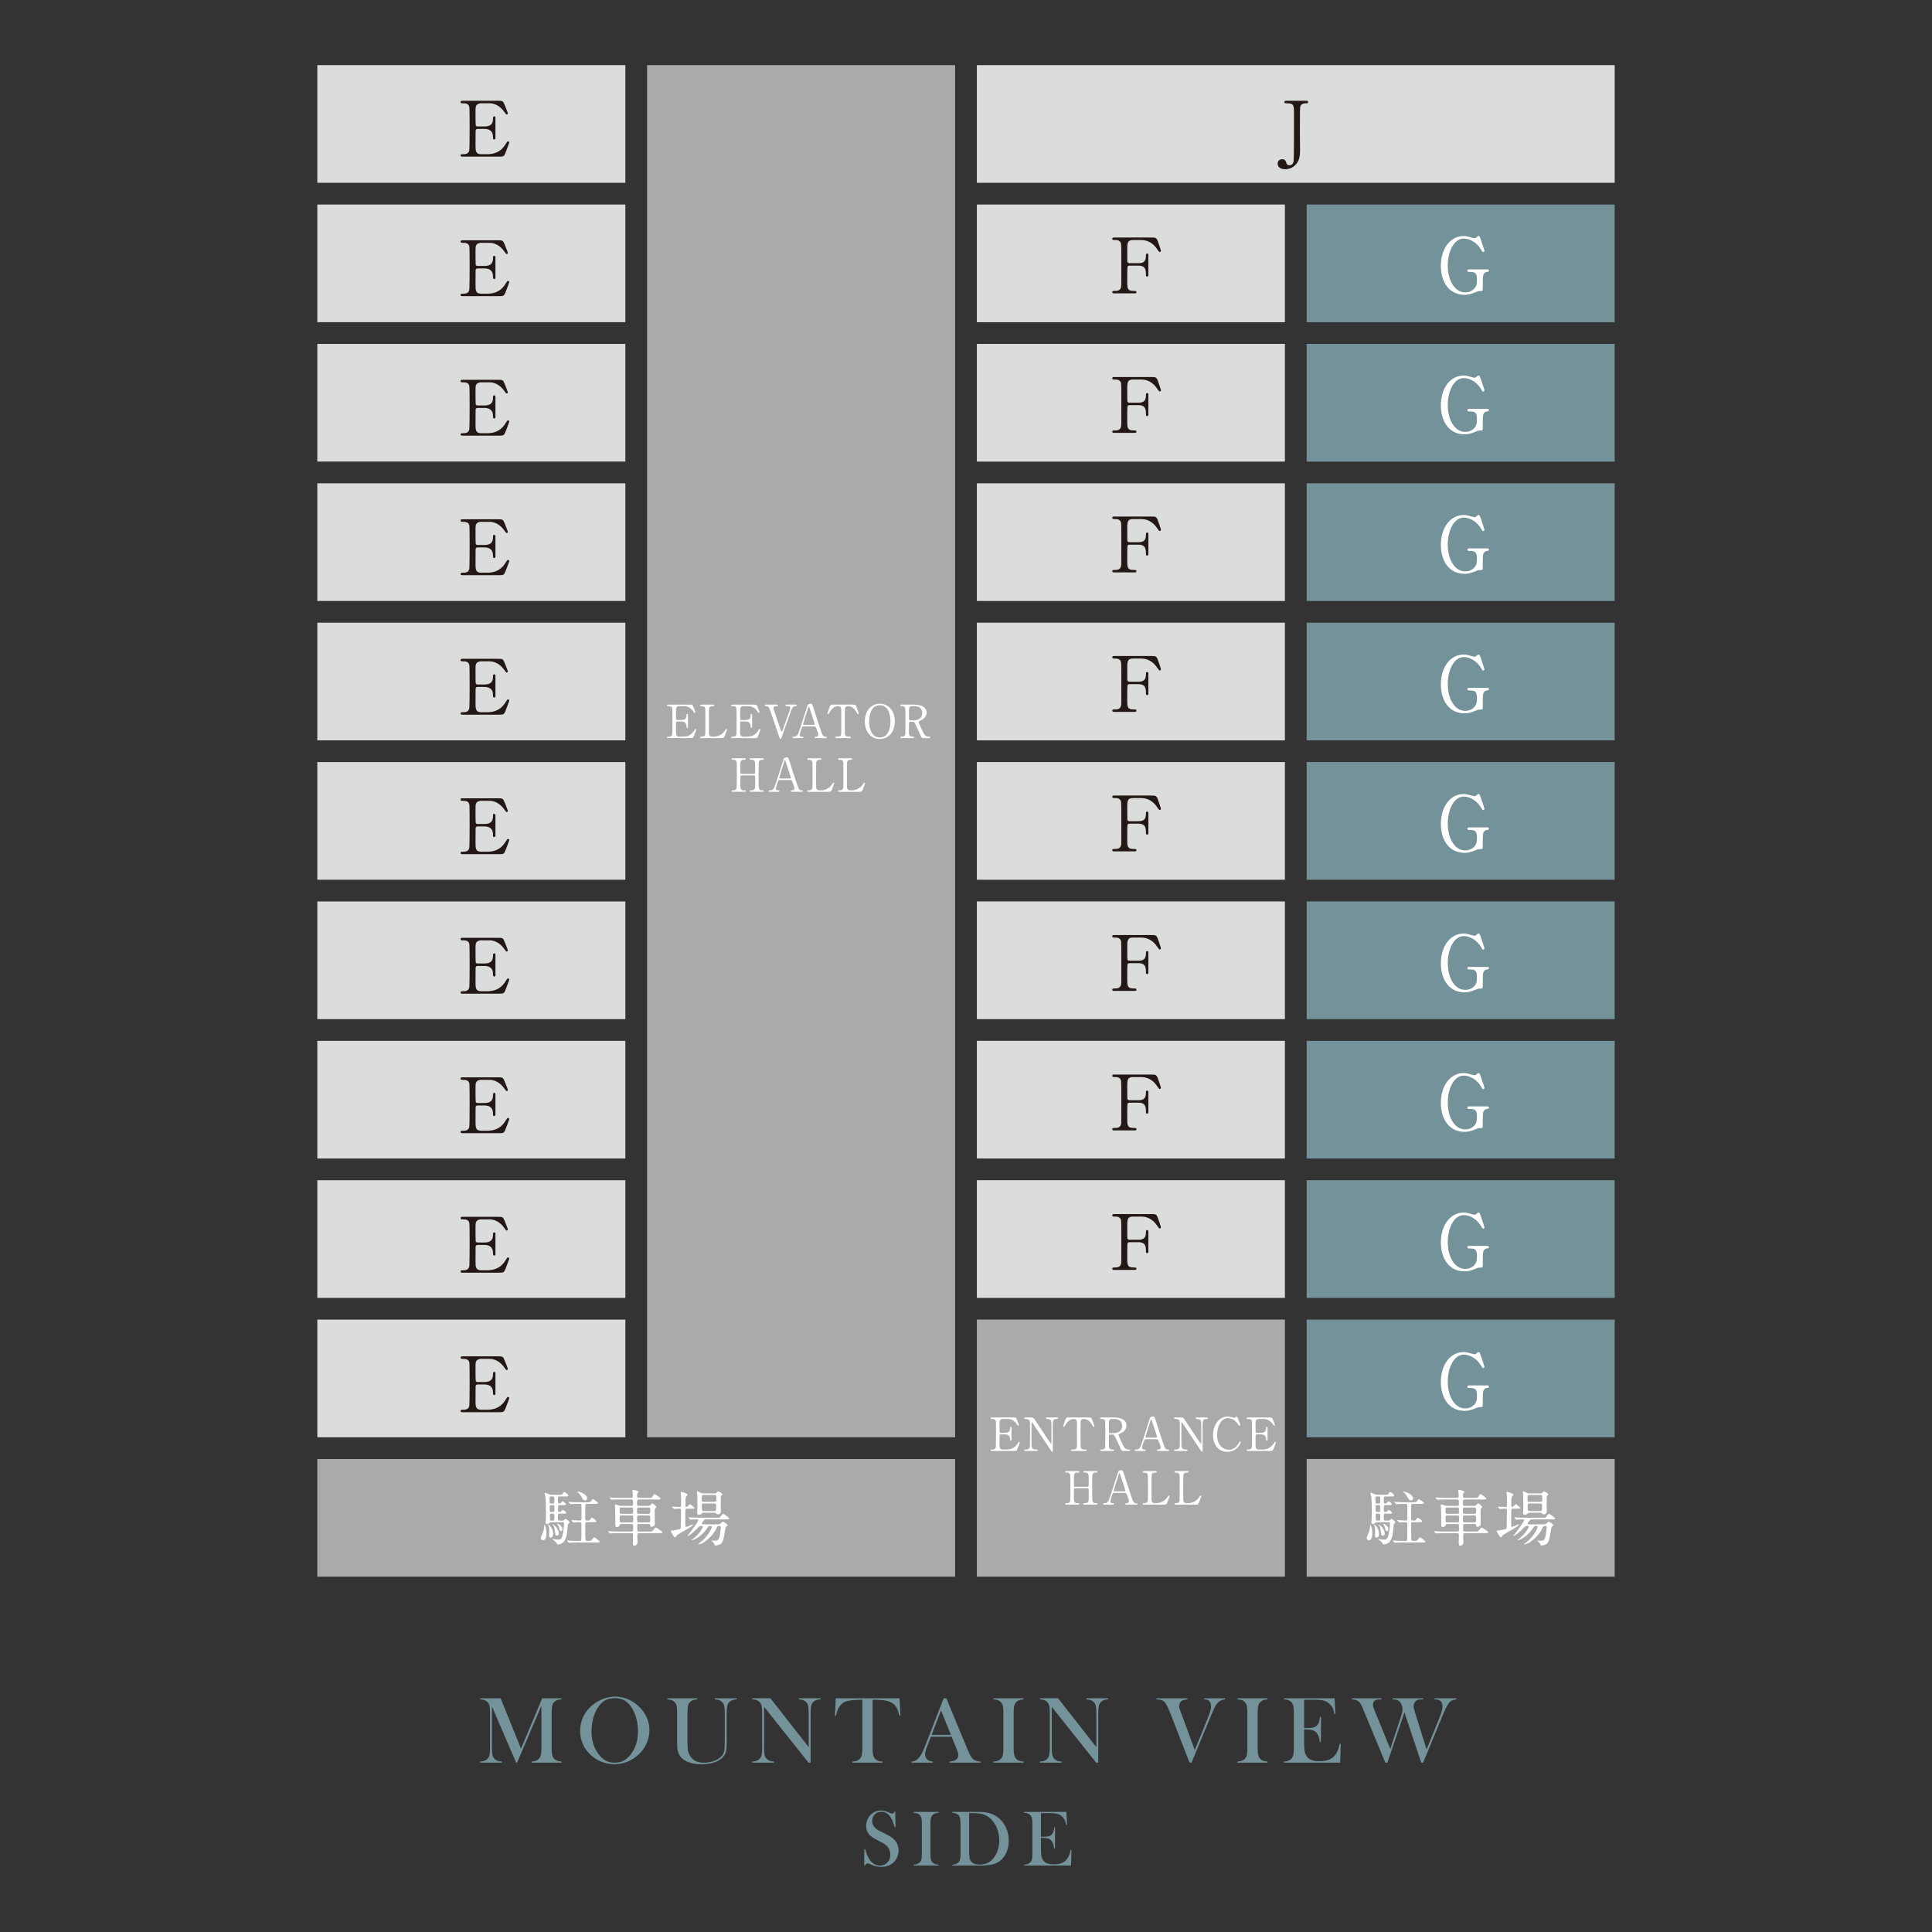<?xml version="1.0" encoding="UTF-8"?><svg id="_レイヤー_2" xmlns="http://www.w3.org/2000/svg" xmlns:xlink="http://www.w3.org/1999/xlink" viewBox="0 0 300 300"><rect x="0" y="0" width="300" height="300" fill="#333333" stroke="none"/><defs><style>.cls-1{fill:none;}.cls-2{fill:#a9aaaa;}.cls-3{fill:#dbdcdc;}.cls-4{fill:#231815;}.cls-5{fill:#fff;}.cls-6{fill:#74929a;}.cls-7{clip-path:url(#clippath);}</style><clipPath id="clippath"><rect class="cls-1" width="300" height="300"/></clipPath></defs><g id="_レイヤー_1-2"><g class="cls-7"><path class="cls-6" d="M87.194,263.877c-.278.014-.501.053-.67.113-.168.061-.323.162-.465.303-.107.104-.188.217-.241.342-.054.123-.09.281-.109.471-.034.254-.052.555-.052.9v5.396c0,.504.029.877.088,1.121s.163.439.314.586c.269.258.646.4,1.135.424v.168h-4.672v-.168c.283-.014.511-.055.685-.121.173-.064.328-.166.465-.303.151-.156.255-.355.312-.598.056-.242.084-.611.084-1.109v-6.545l-3.772,8.844h-.153l-3.751-8.713v6.414c0,.504.028.875.084,1.113.057.24.16.438.312.594.137.141.292.244.465.307.174.064.399.104.678.117v.168h-3.375v-.168c.278-.014.504-.053.677-.117.174-.062.328-.166.465-.307.151-.156.255-.355.312-.598.056-.242.084-.611.084-1.109v-5.396c0-.223-.008-.436-.021-.637-.024-.361-.081-.625-.169-.791-.122-.229-.289-.398-.501-.508-.213-.109-.494-.174-.846-.193v-.168h3.177l3.169,7.826,3.287-7.826h3.008v.168Z"/><path class="cls-6" d="M90.08,268.768c0-.82.176-1.58.527-2.281.351-.701.863-1.312,1.537-1.834.502-.387,1.044-.684,1.624-.891.581-.207,1.166-.311,1.757-.311.751,0,1.479.164,2.181.494.703.33,1.317.795,1.845,1.395.858.977,1.288,2.088,1.288,3.332,0,.625-.112,1.229-.337,1.809-.224.582-.551,1.111-.98,1.59-.526.596-1.15,1.057-1.87,1.385-.72.326-1.472.49-2.258.49-.775,0-1.518-.16-2.225-.477-.708-.316-1.317-.766-1.83-1.348-.405-.453-.716-.971-.933-1.549-.218-.578-.326-1.18-.326-1.805ZM91.851,268.877c0,1.418.385,2.613,1.156,3.584.347.436.714.752,1.102.949.388.199.836.297,1.343.297.513,0,.963-.098,1.351-.293s.758-.512,1.108-.953c.771-.977,1.157-2.182,1.157-3.613,0-.785-.106-1.529-.318-2.23-.213-.701-.512-1.297-.897-1.785-.312-.4-.659-.693-1.043-.877-.383-.182-.835-.273-1.357-.273-.518,0-.965.09-1.343.27-.378.182-.729.475-1.051.881-.385.482-.683,1.076-.893,1.781-.21.703-.314,1.459-.314,2.264Z"/><path class="cls-6" d="M108.283,263.709v.168c-.278.014-.505.053-.681.117-.176.062-.33.166-.462.307-.161.166-.268.371-.318.615-.052.244-.077.664-.077,1.26v4.143c0,.674.025,1.16.077,1.461.051.299.155.576.312.83.234.387.523.666.868.838.344.174.777.26,1.3.26.508,0,.992-.076,1.454-.23.462-.152.846-.367,1.153-.641.19-.17.331-.355.422-.557.09-.199.149-.453.18-.76.019-.201.029-.674.029-1.42v-4.094c0-.502-.028-.873-.085-1.111-.056-.24-.159-.438-.312-.594-.137-.141-.291-.244-.465-.307-.173-.064-.399-.104-.678-.117v-.168h3.376v.168c-.278.014-.504.053-.678.117-.173.062-.328.164-.465.307-.151.156-.255.355-.311.596-.057.242-.084.611-.084,1.109v4.617c0,.684-.053,1.186-.158,1.512-.104.324-.313.619-.625.889-.713.613-1.729.922-3.052.922-1.381,0-2.397-.291-3.052-.871-.424-.371-.678-.859-.761-1.463-.029-.215-.044-.604-.044-1.164v-4.441c0-.502-.026-.873-.08-1.113-.054-.238-.159-.436-.315-.592-.132-.143-.284-.244-.457-.307-.174-.064-.401-.104-.685-.117v-.168h4.672Z"/><path class="cls-6" d="M118.648,265.033v6.369c0,.504.028.875.084,1.113.057.24.16.438.312.594.137.141.291.244.465.307.173.064.398.104.677.117v.168h-3.374v-.168c.278-.014.504-.053.677-.117.174-.062.328-.166.465-.307.151-.156.255-.355.312-.598.056-.242.084-.611.084-1.109v-5.402c0-.494-.028-.861-.084-1.102-.057-.242-.16-.441-.312-.598-.132-.141-.284-.244-.457-.307-.174-.064-.401-.104-.685-.117v-.168h2.818l5.942,7.584v-5.287c0-.502-.028-.873-.084-1.111-.057-.24-.16-.438-.312-.594-.137-.141-.291-.244-.465-.307-.173-.064-.398-.104-.677-.117v-.168h3.374v.168c-.488,0-.868.141-1.142.424-.151.156-.255.355-.312.598-.056.24-.084.607-.084,1.102v7.701h-.329l-6.895-8.668Z"/><path class="cls-6" d="M133.908,263.932c-.309,0-.639.01-.99.029-.753.039-1.314.135-1.684.285-.369.152-.674.414-.913.785-.221.342-.389.805-.507,1.391l-.167-.014.133-2.699h9.908l.132,2.699-.167.014c-.132-.678-.338-1.193-.619-1.541-.281-.35-.69-.6-1.228-.752-.455-.131-1.225-.197-2.309-.197v7.471c0,.498.027.867.084,1.109.056.242.159.441.311.598.136.141.29.244.463.307.173.064.398.104.676.117v.168h-4.671v-.168c.283-.014.512-.053.686-.117.174-.062.329-.166.466-.307.151-.156.256-.355.312-.594.057-.24.085-.611.085-1.113v-7.471Z"/><path class="cls-6" d="M152.252,273.701h-4.808v-.168c.434-.039.736-.111.907-.219.302-.191.453-.455.453-.791,0-.199-.068-.469-.205-.805l-.124-.307-.703-1.729h-3.227l-.383,1.01-.184.455c-.22.537-.33.959-.33,1.266,0,.18.041.348.121.504s.189.283.326.381c.19.133.435.211.733.234v.168h-3.277v-.168c.259-.014.485-.078.681-.189.194-.113.385-.293.57-.543.156-.199.309-.457.457-.771.149-.314.346-.787.59-1.416l2.681-6.904h.418l3.187,7.693c.239.582.43.996.571,1.246.142.248.295.436.461.562.117.088.252.156.403.201.15.047.378.088.681.121v.168ZM147.656,269.385l-1.536-3.793-1.457,3.793h2.993Z"/><path class="cls-6" d="M158.94,263.709v.168c-.278.014-.504.053-.677.117-.174.062-.328.166-.465.307-.19.195-.308.467-.352.812-.029.26-.044.557-.044.893v5.396c0,.406.02.725.059.959s.103.422.19.564c.127.195.29.34.49.436s.466.152.798.172v.168h-4.671v-.168c.283-.014.511-.055.685-.121.173-.064.325-.166.457-.303.156-.156.262-.354.315-.594.054-.238.08-.609.08-1.113v-5.396c0-.502-.026-.873-.08-1.111-.054-.24-.159-.438-.315-.594-.132-.141-.285-.244-.461-.307-.176-.064-.402-.104-.681-.117v-.168h4.671Z"/><path class="cls-6" d="M163.315,265.033v6.369c0,.504.028.875.084,1.113.057.24.16.438.312.594.137.141.291.244.465.307.173.064.398.104.677.117v.168h-3.374v-.168c.278-.014.504-.053.677-.117.174-.062.328-.166.465-.307.151-.156.255-.355.312-.598.056-.242.084-.611.084-1.109v-5.402c0-.494-.028-.861-.084-1.102-.057-.242-.16-.441-.312-.598-.132-.141-.284-.244-.457-.307-.174-.064-.401-.104-.685-.117v-.168h2.818l5.942,7.584v-5.287c0-.502-.028-.873-.084-1.111-.057-.24-.16-.438-.312-.594-.137-.141-.291-.244-.465-.307-.173-.064-.398-.104-.677-.117v-.168h3.374v.168c-.488,0-.868.141-1.142.424-.151.156-.255.355-.312.598-.056.24-.084.607-.084,1.102v7.701h-.329l-6.895-8.668Z"/><path class="cls-6" d="M179.569,263.709h4.825v.168c-.366.033-.629.09-.79.168-.151.072-.273.186-.366.34s-.139.322-.139.502c0,.127.012.24.036.338s.098.309.22.637l2.171,5.893,2.097-5.168c.292-.729.438-1.258.438-1.59,0-.186-.029-.357-.088-.52-.059-.16-.136-.285-.233-.373-.098-.084-.205-.143-.321-.176-.117-.035-.268-.051-.452-.051v-.168h3.257v.168c-.269.023-.502.09-.699.197s-.387.271-.567.49c-.122.156-.25.369-.384.641-.135.271-.319.689-.553,1.256l-2.999,7.24h-.307l-2.914-7.482c-.381-.98-.686-1.604-.915-1.867-.146-.166-.325-.285-.537-.361-.213-.076-.472-.113-.779-.113v-.168Z"/><path class="cls-6" d="M196.826,263.709v.168c-.278.014-.504.053-.677.117-.174.062-.328.166-.465.307-.19.195-.308.467-.352.812-.029.26-.044.557-.044.893v5.396c0,.406.02.725.059.959s.103.422.19.564c.127.195.29.34.49.436s.466.152.798.172v.168h-4.671v-.168c.283-.014.511-.055.685-.121.173-.064.325-.166.457-.303.156-.156.262-.354.315-.594.054-.238.08-.609.08-1.113v-5.396c0-.502-.026-.873-.08-1.111-.054-.24-.159-.438-.315-.594-.132-.141-.285-.244-.461-.307-.176-.064-.402-.104-.681-.117v-.168h4.671Z"/><path class="cls-6" d="M207.232,263.709l.126,2.416-.168.008c-.063-.412-.168-.752-.315-1.02-.146-.27-.358-.506-.638-.713-.229-.17-.501-.291-.813-.361-.312-.072-.729-.107-1.246-.107h-1.68v4.4h.441c.445,0,.78-.029,1.006-.088s.409-.164.551-.314c.138-.143.239-.309.305-.502.066-.193.122-.477.166-.854l.167.008-.027,3.918h-.168c-.044-.375-.109-.678-.194-.906-.086-.23-.205-.424-.356-.586-.147-.156-.339-.27-.574-.344-.234-.072-.534-.109-.896-.109h-.419v1.678c0,.67.018,1.156.052,1.461.034.307.1.561.198.766.166.352.419.609.76.773.34.164.789.246,1.347.246.585,0,1.075-.076,1.47-.225s.717-.379.965-.691c.176-.211.318-.449.428-.719.11-.268.211-.623.304-1.062l.167.008-.09,2.912h-8.73v-.168c.278-.014.503-.053.676-.117.173-.062.327-.166.464-.307.151-.156.255-.355.311-.598s.084-.611.084-1.109v-5.396c0-.496-.028-.867-.084-1.107-.056-.242-.159-.441-.311-.598-.132-.141-.283-.244-.456-.307-.173-.064-.401-.104-.684-.117v-.168h7.865Z"/><path class="cls-6" d="M209.909,263.709h4.608v.168c-.432,0-.726.031-.883.094-.132.059-.24.154-.323.287-.084.131-.125.279-.125.445,0,.205.078.488.233.85l.19.453,2.274,5.564,1.589-4.795c.205-.615.308-1.074.308-1.377,0-.225-.04-.441-.121-.654-.08-.213-.186-.385-.317-.516-.127-.127-.272-.219-.436-.271-.163-.055-.372-.08-.625-.08v-.168h4.706v.168c-.289,0-.498.01-.628.029s-.252.061-.364.123c-.147.088-.266.215-.356.377-.091.164-.136.342-.136.531,0,.176.068.48.205.916l1.81,5.805,2.008-4.941c.312-.756.468-1.342.468-1.758,0-.434-.144-.74-.432-.922-.175-.107-.44-.16-.796-.16v-.168h3.389v.168c-.327.033-.574.096-.743.186-.168.09-.335.256-.501.494-.244.342-.549.959-.915,1.854l-3.008,7.291h-.3l-2.607-7.797-2.643,7.797h-.328l-3.267-7.877-.22-.535c-.151-.361-.278-.623-.381-.783s-.228-.287-.374-.381c-.117-.078-.244-.135-.381-.168-.137-.035-.33-.061-.579-.08v-.168Z"/><path class="cls-6" d="M134.193,289.652l.018-2.521.14.012c.17.641.374,1.146.609,1.516.443.682,1.001,1.023,1.672,1.023.468,0,.854-.156,1.159-.471.306-.312.458-.709.458-1.189,0-.207-.033-.418-.101-.635-.067-.215-.158-.4-.271-.555-.118-.158-.284-.311-.498-.457-.213-.146-.54-.332-.979-.555-.386-.195-.683-.361-.888-.494-.205-.135-.371-.271-.497-.41-.351-.381-.525-.848-.525-1.396,0-.338.068-.664.205-.977.136-.312.326-.582.57-.805.431-.398.941-.598,1.531-.598.191,0,.368.018.531.057.162.037.38.113.652.227.203.082.342.133.415.156.073.021.139.033.195.033.143,0,.238-.104.287-.311h.139l.041,2.424h-.14c-.109-.389-.204-.684-.283-.891-.079-.205-.174-.395-.283-.57-.199-.318-.419-.553-.658-.705-.24-.152-.517-.229-.829-.229-.455,0-.814.154-1.079.465-.109.125-.196.273-.259.445-.063.172-.095.342-.095.514,0,.68.437,1.229,1.311,1.645l.859.416c.663.312,1.14.66,1.433,1.039.333.424.5.916.5,1.479,0,.373-.075.729-.226,1.068-.212.475-.528.84-.951,1.098-.423.256-.921.385-1.493.385-.524,0-1.029-.104-1.513-.311-.252-.111-.402-.174-.451-.189-.049-.018-.104-.025-.164-.025-.195,0-.329.098-.402.293h-.14Z"/><path class="cls-6" d="M145.76,281.355v.139c-.232.012-.42.045-.564.098s-.273.139-.388.256c-.158.162-.256.389-.293.678-.024.215-.036.463-.036.744v4.498c0,.336.017.604.049.799s.085.352.158.469c.106.164.242.285.409.363.166.08.388.127.665.145v.139h-3.893v-.139c.235-.014.426-.047.57-.102.144-.055.271-.139.381-.254.13-.129.218-.295.263-.494.044-.199.066-.508.066-.926v-4.498c0-.418-.022-.729-.066-.928-.045-.199-.133-.363-.263-.494-.109-.117-.238-.203-.385-.256-.146-.053-.335-.086-.566-.098v-.139h3.893Z"/><path class="cls-6" d="M147.874,289.543c.235-.014.425-.045.566-.098.143-.053.271-.139.385-.258.126-.129.213-.295.26-.496.046-.201.069-.51.069-.924v-4.498c0-.447-.027-.775-.082-.982s-.162-.379-.32-.512c-.199-.168-.492-.262-.878-.281v-.139h3.354c.744,0,1.218.008,1.421.023.858.064,1.586.309,2.184.732.569.402,1.013.93,1.33,1.584.317.652.476,1.363.476,2.131,0,.562-.091,1.092-.271,1.59s-.432.912-.753,1.24c-.452.465-1.015.76-1.689.885-.505.094-1.019.141-1.544.141h-4.507v-.139ZM150.485,281.547v6.062c0,.398.022.701.067.908.045.209.128.385.25.531.261.318.684.477,1.271.477.5,0,.929-.082,1.285-.248.356-.164.675-.432.956-.801.276-.359.487-.768.632-1.23.145-.461.217-.951.217-1.473,0-.578-.088-1.127-.263-1.646-.175-.521-.426-.977-.751-1.367-.452-.541-.991-.898-1.618-1.072-.342-.094-.778-.141-1.307-.141h-.739Z"/><path class="cls-6" d="M165.588,281.355l.104,2.012-.14.006c-.053-.342-.141-.625-.263-.848-.122-.225-.299-.422-.531-.594-.191-.143-.418-.244-.679-.303s-.606-.088-1.038-.088h-1.399v3.666h.367c.371,0,.651-.023.839-.072s.341-.137.459-.264c.114-.117.199-.256.254-.418.056-.16.102-.396.138-.709l.14.006-.023,3.264h-.14c-.036-.312-.091-.564-.162-.754-.071-.191-.17-.354-.297-.488-.122-.131-.282-.227-.478-.287-.196-.061-.445-.092-.747-.092h-.35v1.398c0,.559.015.965.043,1.219s.083.467.165.637c.139.293.35.508.633.645.284.137.658.205,1.123.205.487,0,.896-.062,1.225-.188.329-.123.597-.316.805-.576.146-.174.265-.375.355-.598.092-.225.176-.52.253-.885l.14.006-.075,2.426h-7.275v-.139c.231-.014.419-.045.563-.098.144-.053.272-.139.387-.258.126-.129.212-.295.259-.496s.069-.51.069-.924v-4.498c0-.414-.022-.723-.069-.924s-.133-.367-.259-.498c-.109-.117-.236-.203-.381-.256-.144-.053-.334-.086-.569-.098v-.139h6.555Z"/><rect class="cls-6" x="202.894" y="31.759" width="47.834" height="18.276"/><rect class="cls-3" x="151.687" y="31.759" width="47.834" height="18.276"/><rect class="cls-6" x="202.894" y="53.402" width="47.834" height="18.276"/><rect class="cls-3" x="151.687" y="53.402" width="47.834" height="18.276"/><rect class="cls-6" x="202.894" y="75.046" width="47.834" height="18.276"/><rect class="cls-3" x="151.687" y="75.046" width="47.834" height="18.276"/><rect class="cls-6" x="202.894" y="96.689" width="47.834" height="18.276"/><rect class="cls-3" x="151.687" y="96.689" width="47.834" height="18.276"/><rect class="cls-6" x="202.894" y="118.332" width="47.834" height="18.276"/><rect class="cls-3" x="151.687" y="118.332" width="47.834" height="18.276"/><rect class="cls-6" x="202.894" y="139.975" width="47.834" height="18.276"/><rect class="cls-3" x="151.687" y="139.975" width="47.834" height="18.276"/><rect class="cls-6" x="202.894" y="161.618" width="47.834" height="18.276"/><rect class="cls-3" x="151.687" y="161.618" width="47.834" height="18.276"/><rect class="cls-6" x="202.894" y="183.262" width="47.834" height="18.276"/><rect class="cls-3" x="151.687" y="183.262" width="47.834" height="18.276"/><rect class="cls-6" x="202.894" y="204.905" width="47.834" height="18.276"/><rect class="cls-2" x="49.272" y="226.558" width="99.041" height="18.27"/><rect class="cls-2" x="202.894" y="226.552" width="47.834" height="18.276"/><path class="cls-5" d="M84.333,239.168c-.152,0-.353-.095-.353-.362,0-.152.286-.752.333-.876.162-.448.19-.781.21-1.076,0-.029.009-.086.047-.086.047,0,.276.628.276,1.133,0,.457,0,1.266-.514,1.266ZM85.619,236.369c-.104,0-.181,0-.267.076-.114.114-.2.2-.362.2-.286,0-.286-.19-.286-.314,0-.076.01-.114.048-.419.019-.171.019-.724.019-.924,0-.305.01-2.019-.095-2.618-.01-.076-.114-.467-.114-.495,0-.057.076-.067.114-.067.085,0,.124.019.447.171.286.133.438.133.6.133h1.095c.39,0,.438,0,.552-.162.162-.248.181-.276.257-.276.124,0,.629.4.629.562,0,.133-.181.133-.505.133h-.81c-.305,0-.305.067-.305.695,0,.248,0,.4.248.4.085,0,.171-.038.247-.133.162-.19.181-.209.248-.209.114,0,.495.333.495.467,0,.124-.19.124-.515.124h-.438c-.276,0-.276.067-.286.657,0,.305.01.409.257.409.143,0,.238-.067.295-.143.124-.152.133-.171.2-.171.133,0,.533.314.533.438,0,.133-.2.133-.504.133h-.515c-.257,0-.267.029-.267.638,0,.362,0,.448.314.448h.343c.076,0,.171,0,.257-.057.038-.029.219-.219.276-.219.038,0,.6.343.6.533,0,.095-.076.152-.104.171q-.143.105-.152.219c-.076,1.381-.238,2.104-.59,2.599-.171.238-.628.448-.933.448-.019,0-.076,0-.124-.048-.028-.038-.162-.257-.2-.305-.085-.086-.59-.486-.59-.495s.019-.019.028-.019c.01,0,.372.067.429.076.162.029.324.048.476.048.419,0,.571-.162.686-.676.114-.476.238-1.333.238-1.819,0-.209-.143-.209-.247-.209h-1.724ZM85.514,238.768c-.248,0-.248-.324-.248-.428s.02-.543.02-.638c0-.209-.029-.6-.105-.781-.009-.029-.105-.152-.105-.181,0-.01.01-.029.029-.029s.181.114.257.19c.409.371.533.952.533,1.19,0,.19,0,.676-.381.676ZM85.847,233.465c.238,0,.238-.057.238-.6,0-.409,0-.495-.238-.495h-.276c-.19,0-.238.076-.238.248,0,.847.019.847.248.847h.267ZM85.837,234.779c.248,0,.248-.067.248-.39,0-.514,0-.571-.048-.619-.057-.057-.124-.057-.2-.057h-.229c-.2,0-.257.048-.257.248,0,.819.01.819.267.819h.219ZM85.38,235.378c0,.105,0,.571.02.638.038.105.171.105.276.105.267,0,.295,0,.352-.057.058-.048.058-.105.058-.552,0-.428,0-.476-.419-.476-.286,0-.286.067-.286.343ZM86.171,237.845c-.029-.286-.057-.6-.209-.866-.019-.038-.152-.19-.152-.229,0-.01.01-.019.028-.019.134,0,.943.647.943,1.39,0,.324-.267.333-.305.333-.238,0-.276-.229-.305-.609ZM87.132,237.759c-.2,0-.247-.219-.295-.448-.048-.2-.133-.39-.238-.571-.009-.019-.066-.114-.066-.124s0-.019.019-.019c.162,0,.781.39.781.8,0,.162-.019.362-.2.362ZM88.304,233.293q-.038-.048-.038-.067c0-.019.009-.019.038-.019.067,0,.362.029.419.029.4.019.829.038,1.228.038h1.095c.419,0,.619,0,.752-.181.2-.286.229-.314.295-.314.057,0,.771.495.771.609,0,.133-.19.133-.505.133h-1.019c-.295,0-.448,0-.448.257,0,.324-.019,1.714-.019,2,0,.114,0,.333.276.333.361,0,.409,0,.523-.19.152-.248.19-.248.238-.248.133,0,.676.4.676.552,0,.133-.181.133-.505.133h-.923c-.286,0-.286.086-.286.543,0,.286.028,1.523.028,1.781,0,.524,0,.59.353.59.419,0,.467-.01.543-.076.085-.076.39-.486.485-.486.057,0,.828.552.828.676,0,.133-.181.133-.504.133h-2.856c-.838,0-1.114.019-1.2.029-.038,0-.171.019-.209.019-.029,0-.047-.019-.076-.057l-.19-.219q-.038-.048-.038-.067c0-.019.009-.019.038-.019.057,0,.352.029.419.029.466.019.857.038,1.304.038h.21c.276,0,.276-.095.276-1.285v-1.438c-.029-.133-.133-.19-.238-.19-.2,0-.695.029-.876.038-.029,0-.114.01-.134.01-.038,0-.057-.019-.085-.057l-.19-.219c-.029-.038-.038-.048-.038-.067,0-.01.009-.019.038-.019.2,0,1.085.067,1.276.067.267,0,.267-.19.267-.381,0-.295-.019-1.619-.019-1.895,0-.314-.029-.314-.533-.314-.276,0-.762.01-.971.029-.038,0-.171.019-.209.019-.029,0-.047-.019-.076-.057l-.19-.219ZM90.827,232.989c-.219,0-.257-.076-.542-.571-.162-.286-.372-.524-.504-.647-.029-.029-.181-.114-.181-.152,0-.019.009-.029.029-.029.295,0,1.542.4,1.542,1.085,0,.114-.104.314-.343.314Z"/><path class="cls-5" d="M99.25,236.645c-.2,0-.295.029-.295.219v.686c0,.257.181.267.352.267h1.467c.399,0,.447,0,.523-.076.095-.086.429-.552.533-.552.086,0,1.019.6,1.019.743,0,.133-.19.133-.514.133h-3.019c-.171,0-.343,0-.343.286v.59c0,.086.028.467.028.552,0,.267-.219.524-.476.524-.257,0-.257-.162-.257-.543,0-.181.029-.952.029-1.114,0-.295-.143-.295-.362-.295h-1.799c-.838,0-1.114.019-1.2.029-.038,0-.171.019-.209.019-.029,0-.038-.019-.076-.057l-.19-.219c-.038-.048-.038-.057-.038-.067,0-.019.009-.019.038-.019.057,0,.352.029.419.029.466.019.857.038,1.304.038h1.771c.361,0,.361-.057.361-.543,0-.562,0-.628-.314-.628h-1.447c-.152,0-.257,0-.305.124-.067.152-.143.352-.466.352-.238,0-.238-.19-.238-.59,0-1.628,0-1.819-.028-2.285,0-.076-.048-.448-.048-.524,0-.048.01-.105.076-.105.124,0,.371.095.543.152.143.057.209.057.333.057h1.581c.181,0,.295,0,.295-.238,0-.676,0-.752-.362-.752h-1.571c-.838,0-1.114.019-1.209.029-.028,0-.171.019-.2.019-.038,0-.047-.019-.085-.057l-.181-.219q-.038-.048-.038-.067c0-.019.009-.019.029-.019.066,0,.361.029.419.029.466.019.856.038,1.304.038h1.514c.181,0,.352,0,.352-.276,0-.133-.067-.828-.067-.857,0-.086.029-.114.048-.114.095,0,.895.105.895.324,0,.067-.019.076-.143.19-.076.067-.076.314-.076.448,0,.286.152.286.353.286h1.399c.4,0,.515,0,.609-.162.229-.381.257-.419.372-.419.105,0,.905.562.905.695s-.19.133-.515.133h-2.761c-.372,0-.372.076-.372.762,0,.229.114.229.295.229h1.523c.104,0,.143,0,.257-.124.19-.219.219-.248.286-.248.143,0,.628.409.628.552,0,.057-.2.248-.219.295-.029.114-.029.152-.029.809,0,.238.019,1.295.019,1.514,0,.114-.01.209-.095.286-.133.114-.267.162-.39.162-.2,0-.2-.095-.219-.229-.019-.2-.124-.2-.343-.2h-1.38ZM96.518,234.084c-.19,0-.295,0-.295.219v.543c0,.219.096.219.295.219h1.485c.2,0,.305,0,.305-.219v-.543c0-.219-.105-.219-.305-.219h-1.485ZM96.556,235.321c-.171,0-.295,0-.324.171-.01.038-.01.514-.01.6,0,.286.096.305.333.305h1.438c.171,0,.295,0,.323-.171.01-.048.01-.524.01-.609,0-.286-.095-.295-.333-.295h-1.438ZM99.212,234.084c-.295,0-.295.067-.295.657,0,.314.067.324.295.324l1.466.01c.295,0,.295-.067.295-.667,0-.305-.067-.324-.295-.324h-1.466ZM99.222,235.321c-.209,0-.295.019-.295.295,0,.095,0,.638.038.695.048.086.143.086.257.086h1.457c.21,0,.295-.019.295-.295,0-.095,0-.638-.038-.705-.047-.076-.133-.076-.257-.076h-1.457Z"/><path class="cls-5" d="M104.388,234.036c-.038-.048-.048-.048-.048-.067s.02-.019.038-.019c.181,0,.99.057,1.162.057.229,0,.229-.076.229-.724,0-.171,0-.657-.02-1.038,0-.086-.057-.448-.057-.524,0-.057.009-.076.076-.076.009,0,.99.229.99.467,0,.038-.01.048-.152.19-.124.133-.162.371-.162.609,0,.333,0,.514-.01.876,0,.152.02.2.143.2.114,0,.162-.038.209-.086s.267-.343.333-.343c.058,0,.724.514.724.609s-.047.095-.504.095h-.638c-.114,0-.229.029-.257.143-.028.095-.028,1.904-.028,2.19,0,.457,0,.505.095.505.152,0,1.048-.409,1.066-.409.029,0,.038.029.038.038,0,.305-2.019,1.295-2.371,1.562-.152.114-.19.181-.248.276-.019.038-.076.143-.143.143-.143,0-.21-.105-.257-.171-.085-.143-.448-.714-.448-.819,0-.048.038-.048.333-.067.095-.01.809-.133,1.028-.2.209-.057.209-.257.209-.419,0-.4.038-2.161.038-2.514,0-.162-.038-.257-.209-.257-.009,0-.466.01-.695.029-.029,0-.172.019-.2.019-.038,0-.057-.019-.086-.057l-.181-.219ZM106.94,235.693q-.038-.048-.038-.067c0-.019.01-.019.038-.019.057,0,.353.029.419.029.467.019.857.038,1.305.038h2.59c.447,0,.495,0,.609-.162.267-.381.295-.419.409-.419.152,0,.295.105.714.438.229.171.257.19.257.267,0,.133-.19.133-.504.133h-3.066c-.2,0-.305.086-.343.124s-.371.409-.371.524c0,.124.209.124.333.124h1.962c.114,0,.419,0,.533-.057.085-.038.371-.371.457-.371.095,0,.742.438.742.543,0,.076-.019.086-.171.19-.162.114-.172.2-.295.981-.171,1.152-.314,1.476-.514,1.676-.286.267-.8.324-.895.324-.124,0-.133-.01-.171-.162-.057-.229-.229-.39-.353-.457-.019-.01-.133-.076-.133-.114s.047-.038.066-.038c.048,0,.238.029.276.029.514,0,.752,0,.904-.533.104-.371.229-1.304.229-1.581,0-.181-.095-.181-.276-.181-.209,0-.257.038-.381.314-.628,1.409-1.999,2.238-2.133,2.323-.133.076-.6.229-.647.229-.028,0-.076-.01-.076-.048,0-.029.114-.114.162-.143,1.257-.885,1.952-2.266,1.952-2.552,0-.124-.076-.124-.324-.124-.171,0-.19.029-.371.305-1.047,1.571-2.285,1.914-2.438,1.914-.01,0-.019-.01-.019-.019,0-.038.39-.324.466-.381.533-.457.848-.838,1.152-1.371.086-.162.152-.267.152-.343,0-.105-.095-.105-.314-.105-.209,0-.267.067-.447.257-.686.743-1.428,1.295-1.6,1.295-.019,0-.038-.01-.038-.029s.114-.143.133-.171c1.104-1.419,1.552-2.085,1.552-2.257,0-.114-.172-.114-.229-.114-.21,0-.6.01-.791.019-.038.01-.171.029-.209.029-.028,0-.048-.029-.076-.067l-.19-.219ZM110.967,231.894c.172,0,.229-.038.295-.105.162-.181.181-.2.257-.2.066,0,.657.276.657.448,0,.067-.057.105-.085.133-.01.01-.114.076-.124.086-.048.076-.048,1.333-.048,1.552,0,.105.02.619.02.733,0,.181,0,.609-.457.609-.096,0-.19-.029-.257-.105-.095-.124-.124-.152-.267-.152h-1.695c-.181,0-.19.01-.286.133s-.276.181-.428.181c-.172,0-.295-.067-.295-.257,0-.038.038-.638.047-.924.01-.267-.019-1.581-.028-1.819-.01-.095-.057-.524-.057-.581,0-.019.009-.067.057-.067.038,0,.362.152.409.171.286.124.305.162.495.162h1.79ZM109.235,232.141c-.276,0-.276.076-.276.752,0,.229.066.314.286.314h1.714c.143,0,.257-.029.276-.229.01-.086,0-.476,0-.571,0-.238-.124-.267-.285-.267h-1.714ZM109.235,233.465c-.21,0-.267.114-.267.257,0,.914.057.914.305.914h1.666c.257,0,.276-.057.276-.914,0-.086,0-.257-.276-.257h-1.704Z"/><path class="cls-5" d="M212.574,239.168c-.152,0-.353-.095-.353-.362,0-.152.286-.752.333-.876.162-.448.19-.781.21-1.076,0-.029.009-.086.047-.086.047,0,.276.628.276,1.133,0,.457,0,1.266-.514,1.266ZM213.859,236.369c-.104,0-.181,0-.267.076-.114.114-.2.2-.362.2-.286,0-.286-.19-.286-.314,0-.076.01-.114.048-.419.019-.171.019-.724.019-.924,0-.305.01-2.019-.095-2.618-.01-.076-.114-.467-.114-.495,0-.057.076-.067.114-.067.085,0,.124.019.447.171.286.133.438.133.6.133h1.095c.39,0,.438,0,.552-.162.162-.248.181-.276.257-.276.124,0,.629.4.629.562,0,.133-.181.133-.505.133h-.81c-.305,0-.305.067-.305.695,0,.248,0,.4.248.4.085,0,.171-.038.247-.133.162-.19.181-.209.248-.209.114,0,.495.333.495.467,0,.124-.19.124-.515.124h-.438c-.276,0-.276.067-.286.657,0,.305.01.409.257.409.143,0,.238-.067.295-.143.124-.152.133-.171.2-.171.133,0,.533.314.533.438,0,.133-.2.133-.504.133h-.515c-.257,0-.267.029-.267.638,0,.362,0,.448.314.448h.343c.076,0,.171,0,.257-.057.038-.029.219-.219.276-.219.038,0,.6.343.6.533,0,.095-.076.152-.104.171q-.143.105-.152.219c-.076,1.381-.238,2.104-.59,2.599-.171.238-.628.448-.933.448-.019,0-.076,0-.124-.048-.028-.038-.162-.257-.2-.305-.085-.086-.59-.486-.59-.495s.019-.019.028-.019c.01,0,.372.067.429.076.162.029.324.048.476.048.419,0,.571-.162.686-.676.114-.476.238-1.333.238-1.819,0-.209-.143-.209-.247-.209h-1.724ZM213.754,238.768c-.248,0-.248-.324-.248-.428s.02-.543.02-.638c0-.209-.029-.6-.105-.781-.009-.029-.105-.152-.105-.181,0-.01.01-.029.029-.029s.181.114.257.19c.409.371.533.952.533,1.19,0,.19,0,.676-.381.676ZM214.087,233.465c.238,0,.238-.057.238-.6,0-.409,0-.495-.238-.495h-.276c-.19,0-.238.076-.238.248,0,.847.019.847.248.847h.267ZM214.078,234.779c.248,0,.248-.067.248-.39,0-.514,0-.571-.048-.619-.057-.057-.124-.057-.2-.057h-.229c-.2,0-.257.048-.257.248,0,.819.01.819.267.819h.219ZM213.621,235.378c0,.105,0,.571.02.638.038.105.171.105.276.105.267,0,.295,0,.352-.057.058-.048.058-.105.058-.552,0-.428,0-.476-.419-.476-.286,0-.286.067-.286.343ZM214.411,237.845c-.029-.286-.057-.6-.209-.866-.019-.038-.152-.19-.152-.229,0-.01.01-.019.028-.019.134,0,.943.647.943,1.39,0,.324-.267.333-.305.333-.238,0-.276-.229-.305-.609ZM215.373,237.759c-.2,0-.247-.219-.295-.448-.048-.2-.133-.39-.238-.571-.009-.019-.066-.114-.066-.124s0-.019.019-.019c.162,0,.781.39.781.8,0,.162-.019.362-.2.362ZM216.544,233.293q-.038-.048-.038-.067c0-.019.009-.019.038-.019.067,0,.362.029.419.029.4.019.829.038,1.228.038h1.095c.419,0,.619,0,.752-.181.2-.286.229-.314.295-.314.057,0,.771.495.771.609,0,.133-.19.133-.505.133h-1.019c-.295,0-.448,0-.448.257,0,.324-.019,1.714-.019,2,0,.114,0,.333.276.333.361,0,.409,0,.523-.19.152-.248.19-.248.238-.248.133,0,.676.4.676.552,0,.133-.181.133-.505.133h-.923c-.286,0-.286.086-.286.543,0,.286.028,1.523.028,1.781,0,.524,0,.59.353.59.419,0,.467-.01.543-.076.085-.076.39-.486.485-.486.057,0,.828.552.828.676,0,.133-.181.133-.504.133h-2.856c-.838,0-1.114.019-1.2.029-.038,0-.171.019-.209.019-.029,0-.047-.019-.076-.057l-.19-.219q-.038-.048-.038-.067c0-.019.009-.019.038-.019.057,0,.352.029.419.029.466.019.857.038,1.304.038h.21c.276,0,.276-.095.276-1.285v-1.438c-.029-.133-.133-.19-.238-.19-.2,0-.695.029-.876.038-.029,0-.114.01-.134.01-.038,0-.057-.019-.085-.057l-.19-.219c-.029-.038-.038-.048-.038-.067,0-.01.009-.019.038-.019.2,0,1.085.067,1.276.067.267,0,.267-.19.267-.381,0-.295-.019-1.619-.019-1.895,0-.314-.029-.314-.533-.314-.276,0-.762.01-.971.029-.038,0-.171.019-.209.019-.029,0-.047-.019-.076-.057l-.19-.219ZM219.067,232.989c-.219,0-.257-.076-.542-.571-.162-.286-.372-.524-.504-.647-.029-.029-.181-.114-.181-.152,0-.019.009-.029.029-.029.295,0,1.542.4,1.542,1.085,0,.114-.104.314-.343.314Z"/><path class="cls-5" d="M227.491,236.645c-.2,0-.295.029-.295.219v.686c0,.257.181.267.352.267h1.467c.399,0,.447,0,.523-.076.095-.086.429-.552.533-.552.086,0,1.019.6,1.019.743,0,.133-.19.133-.514.133h-3.019c-.171,0-.343,0-.343.286v.59c0,.086.028.467.028.552,0,.267-.219.524-.476.524-.257,0-.257-.162-.257-.543,0-.181.029-.952.029-1.114,0-.295-.143-.295-.362-.295h-1.799c-.838,0-1.114.019-1.2.029-.038,0-.171.019-.209.019-.029,0-.038-.019-.076-.057l-.19-.219c-.038-.048-.038-.057-.038-.067,0-.019.009-.019.038-.019.057,0,.352.029.419.029.466.019.857.038,1.304.038h1.771c.361,0,.361-.057.361-.543,0-.562,0-.628-.314-.628h-1.447c-.152,0-.257,0-.305.124-.067.152-.143.352-.466.352-.238,0-.238-.19-.238-.59,0-1.628,0-1.819-.028-2.285,0-.076-.048-.448-.048-.524,0-.048.01-.105.076-.105.124,0,.371.095.543.152.143.057.209.057.333.057h1.581c.181,0,.295,0,.295-.238,0-.676,0-.752-.362-.752h-1.571c-.838,0-1.114.019-1.209.029-.028,0-.171.019-.2.019-.038,0-.047-.019-.085-.057l-.181-.219q-.038-.048-.038-.067c0-.019.009-.019.029-.019.066,0,.361.029.419.029.466.019.856.038,1.304.038h1.514c.181,0,.352,0,.352-.276,0-.133-.067-.828-.067-.857,0-.086.029-.114.048-.114.095,0,.895.105.895.324,0,.067-.019.076-.143.19-.076.067-.076.314-.076.448,0,.286.152.286.353.286h1.399c.4,0,.515,0,.609-.162.229-.381.257-.419.372-.419.105,0,.905.562.905.695s-.19.133-.515.133h-2.761c-.372,0-.372.076-.372.762,0,.229.114.229.295.229h1.523c.104,0,.143,0,.257-.124.19-.219.219-.248.286-.248.143,0,.628.409.628.552,0,.057-.2.248-.219.295-.029.114-.029.152-.029.809,0,.238.019,1.295.019,1.514,0,.114-.01.209-.095.286-.133.114-.267.162-.39.162-.2,0-.2-.095-.219-.229-.019-.2-.124-.2-.343-.2h-1.38ZM224.758,234.084c-.19,0-.295,0-.295.219v.543c0,.219.096.219.295.219h1.485c.2,0,.305,0,.305-.219v-.543c0-.219-.105-.219-.305-.219h-1.485ZM224.796,235.321c-.171,0-.295,0-.324.171-.01.038-.01.514-.01.6,0,.286.096.305.333.305h1.438c.171,0,.295,0,.323-.171.01-.048.01-.524.01-.609,0-.286-.095-.295-.333-.295h-1.438ZM227.453,234.084c-.295,0-.295.067-.295.657,0,.314.067.324.295.324l1.466.01c.295,0,.295-.067.295-.667,0-.305-.067-.324-.295-.324h-1.466ZM227.462,235.321c-.209,0-.295.019-.295.295,0,.095,0,.638.038.695.048.086.143.086.257.086h1.457c.21,0,.295-.019.295-.295,0-.095,0-.638-.038-.705-.047-.076-.133-.076-.257-.076h-1.457Z"/><path class="cls-5" d="M232.628,234.036c-.038-.048-.048-.048-.048-.067s.02-.019.038-.019c.181,0,.99.057,1.162.057.229,0,.229-.076.229-.724,0-.171,0-.657-.02-1.038,0-.086-.057-.448-.057-.524,0-.057.009-.076.076-.076.009,0,.99.229.99.467,0,.038-.01.048-.152.19-.124.133-.162.371-.162.609,0,.333,0,.514-.01.876,0,.152.02.2.143.2.114,0,.162-.038.209-.086s.267-.343.333-.343c.058,0,.724.514.724.609s-.047.095-.504.095h-.638c-.114,0-.229.029-.257.143-.028.095-.028,1.904-.028,2.19,0,.457,0,.505.095.505.152,0,1.048-.409,1.066-.409.029,0,.038.029.038.038,0,.305-2.019,1.295-2.371,1.562-.152.114-.19.181-.248.276-.019.038-.076.143-.143.143-.143,0-.21-.105-.257-.171-.085-.143-.448-.714-.448-.819,0-.048.038-.048.333-.067.095-.01.809-.133,1.028-.2.209-.057.209-.257.209-.419,0-.4.038-2.161.038-2.514,0-.162-.038-.257-.209-.257-.009,0-.466.01-.695.029-.029,0-.172.019-.2.019-.038,0-.057-.019-.086-.057l-.181-.219ZM235.18,235.693q-.038-.048-.038-.067c0-.019.01-.019.038-.019.057,0,.353.029.419.029.467.019.857.038,1.305.038h2.59c.447,0,.495,0,.609-.162.267-.381.295-.419.409-.419.152,0,.295.105.714.438.229.171.257.19.257.267,0,.133-.19.133-.504.133h-3.066c-.2,0-.305.086-.343.124s-.371.409-.371.524c0,.124.209.124.333.124h1.962c.114,0,.419,0,.533-.057.085-.038.371-.371.457-.371.095,0,.742.438.742.543,0,.076-.019.086-.171.19-.162.114-.172.2-.295.981-.171,1.152-.314,1.476-.514,1.676-.286.267-.8.324-.895.324-.124,0-.133-.01-.171-.162-.057-.229-.229-.39-.353-.457-.019-.01-.133-.076-.133-.114s.047-.038.066-.038c.048,0,.238.029.276.029.514,0,.752,0,.904-.533.104-.371.229-1.304.229-1.581,0-.181-.095-.181-.276-.181-.209,0-.257.038-.381.314-.628,1.409-1.999,2.238-2.133,2.323-.133.076-.6.229-.647.229-.028,0-.076-.01-.076-.048,0-.029.114-.114.162-.143,1.257-.885,1.952-2.266,1.952-2.552,0-.124-.076-.124-.324-.124-.171,0-.19.029-.371.305-1.047,1.571-2.285,1.914-2.438,1.914-.01,0-.019-.01-.019-.019,0-.038.39-.324.466-.381.533-.457.848-.838,1.152-1.371.086-.162.152-.267.152-.343,0-.105-.095-.105-.314-.105-.209,0-.267.067-.447.257-.686.743-1.428,1.295-1.6,1.295-.019,0-.038-.01-.038-.029s.114-.143.133-.171c1.104-1.419,1.552-2.085,1.552-2.257,0-.114-.172-.114-.229-.114-.21,0-.6.01-.791.019-.038.01-.171.029-.209.029-.028,0-.048-.029-.076-.067l-.19-.219ZM239.208,231.894c.172,0,.229-.038.295-.105.162-.181.181-.2.257-.2.066,0,.657.276.657.448,0,.067-.057.105-.085.133-.01.01-.114.076-.124.086-.048.076-.048,1.333-.048,1.552,0,.105.02.619.02.733,0,.181,0,.609-.457.609-.096,0-.19-.029-.257-.105-.095-.124-.124-.152-.267-.152h-1.695c-.181,0-.19.01-.286.133s-.276.181-.428.181c-.172,0-.295-.067-.295-.257,0-.038.038-.638.047-.924.01-.267-.019-1.581-.028-1.819-.01-.095-.057-.524-.057-.581,0-.019.009-.067.057-.067.038,0,.362.152.409.171.286.124.305.162.495.162h1.79ZM237.475,232.141c-.276,0-.276.076-.276.752,0,.229.066.314.286.314h1.714c.143,0,.257-.029.276-.229.01-.086,0-.476,0-.571,0-.238-.124-.267-.285-.267h-1.714ZM237.475,233.465c-.21,0-.267.114-.267.257,0,.914.057.914.305.914h1.666c.257,0,.276-.057.276-.914,0-.086,0-.257-.276-.257h-1.704Z"/><rect class="cls-2" x="151.687" y="204.905" width="47.834" height="39.923"/><path class="cls-5" d="M156.274,225.079c.45,0,1.186-.064,1.707-.885.178-.279.192-.307.25-.307.057,0,.121.036.121.114,0,.036-.257.714-.3.821-.179.464-.186.486-.65.486h-3.363c-.122,0-.222,0-.222-.114s.072-.114.271-.114c.171,0,.479-.021.542-.371.021-.121.029-1.764.029-1.971,0-.286,0-1.907-.021-2.035-.071-.364-.378-.364-.664-.364-.05,0-.157,0-.157-.114,0-.121.1-.121.222-.121h3.256c.442,0,.479.014.621.364.043.1.307.757.307.807,0,.057-.05.107-.114.107-.043,0-.057-.014-.221-.243-.222-.314-.686-.8-1.371-.8h-.793c-.278,0-.4.143-.428.186-.086.129-.086.193-.086.757,0,.093,0,1.064.021,1.121.043.086.15.093.171.093h.628c.807,0,.807-.486.807-.8,0-.021,0-.143.114-.143.121,0,.114.122.114.179-.007.264,0,1.542,0,1.828,0,.036,0,.15-.114.15s-.114-.093-.114-.236c0-.607-.407-.75-.807-.75h-.628c-.122,0-.171.071-.186.164-.007.057-.007,1.235-.007,1.343,0,.5,0,.85.514.85h.55Z"/><path class="cls-5" d="M159.259,225.307c-.107,0-.214,0-.214-.114s.086-.114.264-.114c.093,0,.457,0,.571-.321.057-.164.064-.171.064-2.064,0-1.799,0-1.807-.021-1.928-.086-.428-.479-.428-.721-.428-.043,0-.157,0-.157-.114,0-.121.107-.121.214-.121h.692c.515,0,.529.021.893.578.436.657,1.135,1.707,1.571,2.364.093.143.75,1.143.793,1.143.028,0,.05-.05.05-.143,0-.2.007-1.371.007-1.621,0-.257,0-1.521-.021-1.65-.086-.436-.45-.436-.686-.436-.043,0-.15,0-.15-.114,0-.121.1-.121.2-.121h1.485c.079,0,.186,0,.186.121,0,.114-.1.114-.214.114-.592,0-.592.321-.592,1.178,0,.536.007,3.178.007,3.771,0,.036,0,.157-.093.157-.043,0-.079-.036-.093-.057-.043-.05-2.842-4.256-2.878-4.306-.128-.207-.143-.236-.178-.236-.036,0-.058.057-.058.135,0,.257-.007,1.5-.007,1.785s0,1.707.021,1.843c.085.471.479.471.785.471.058,0,.165,0,.165.114s-.093.114-.229.114h-1.657Z"/><path class="cls-5" d="M168.985,220.101c.386,0,.471,0,.593.321.057.157.364.964.364,1.035,0,.079-.071.107-.114.107-.057,0-.079-.029-.243-.3-.378-.621-.8-.928-1.286-.928-.278,0-.45.114-.493.357-.021.129-.021,1.743-.021,2.042,0,.2,0,1.85.021,1.971.064.364.4.371.593.371.264,0,.321,0,.321.114s-.1.114-.214.114h-2c-.1,0-.207,0-.207-.114s.114-.114.157-.114c.421,0,.686,0,.757-.371.021-.114.021-.121.021-2.021,0-1.764,0-1.957-.05-2.092-.071-.193-.264-.257-.457-.257-.571,0-.993.45-1.286.921-.171.279-.186.307-.25.307-.05,0-.114-.043-.114-.107,0-.057.322-.914.378-1.057.114-.3.229-.3.586-.3h2.942Z"/><path class="cls-5" d="M172.949,220.101c.343,0,1.971.036,1.971,1.235,0,.728-.55,1.057-.95,1.25-.25.121-.279.136-.279.214,0,.171.6,1.435.743,1.707.1.193.293.571.843.571.071,0,.214,0,.214.114,0,.1-.143.114-.179.114h-.893c-.071,0-.214,0-.335-.207-.043-.072-.55-1.178-.628-1.357-.393-.864-.443-.978-.693-.978h-.393c-.05,0-.143.029-.165.086-.028.071-.028,1.014-.028,1.178,0,.864,0,1.05.657,1.05.05,0,.15,0,.15.114s-.128.114-.207.114h-1.764c-.071,0-.179-.014-.179-.114,0-.114.1-.114.2-.114.493,0,.564-.229.585-.493.014-.243.014-2.207.014-2.542,0-.264,0-1.264-.057-1.443-.093-.264-.4-.264-.564-.264-.043,0-.193,0-.193-.128,0-.107.128-.107.214-.107h1.914ZM172.692,220.337c-.514,0-.514.321-.514,1.057,0,1.121,0,1.143.193,1.143h.578c.7,0,1.292-.385,1.292-1.128,0-.5-.271-1.071-1.2-1.071h-.35Z"/><path class="cls-5" d="M179.826,225.307c-.078,0-.171-.021-.171-.114,0-.114.114-.114.285-.114.136,0,.293-.128.293-.314,0-.157-.186-.65-.264-.835-.157-.4-.179-.45-.414-.45h-1.55c-.264,0-.292.071-.407.393-.064.193-.257.764-.257.928,0,.279.229.279.4.279.086,0,.164.014.164.114,0,.114-.107.114-.164.114h-1.371c-.057,0-.15-.007-.15-.107,0-.121.079-.121.243-.121.193,0,.364-.043.543-.286.164-.221.692-1.899.85-2.406.093-.286.55-1.685.643-2.007.071-.25.114-.414.622-.414.085,0,.128.05.157.114.064.107.186.479.236.643.5,1.55.542,1.721.993,3.042.407,1.214.457,1.314.864,1.314.093,0,.164.043.164.121,0,.107-.114.107-.164.107h-1.543ZM179.49,223.243c.079,0,.179-.036.179-.114,0-.15-.679-2.135-.807-2.521-.043-.122-.057-.186-.107-.186-.043,0-.05.021-.128.257-.2.578-.757,2.392-.757,2.457,0,.107.107.107.2.107h1.421Z"/><path class="cls-5" d="M182.526,225.307c-.107,0-.214,0-.214-.114s.086-.114.264-.114c.093,0,.457,0,.571-.321.057-.164.064-.171.064-2.064,0-1.799,0-1.807-.021-1.928-.086-.428-.479-.428-.721-.428-.043,0-.157,0-.157-.114,0-.121.107-.121.214-.121h.692c.515,0,.529.021.893.578.436.657,1.135,1.707,1.571,2.364.093.143.75,1.143.793,1.143.028,0,.05-.05.05-.143,0-.2.007-1.371.007-1.621,0-.257,0-1.521-.021-1.65-.086-.436-.45-.436-.686-.436-.043,0-.15,0-.15-.114,0-.121.1-.121.2-.121h1.485c.079,0,.186,0,.186.121,0,.114-.1.114-.214.114-.592,0-.592.321-.592,1.178,0,.536.007,3.178.007,3.771,0,.036,0,.157-.093.157-.043,0-.079-.036-.093-.057-.043-.05-2.842-4.256-2.878-4.306-.128-.207-.143-.236-.178-.236-.036,0-.058.057-.058.135,0,.257-.007,1.5-.007,1.785s0,1.707.021,1.843c.085.471.479.471.785.471.058,0,.165,0,.165.114s-.093.114-.229.114h-1.657Z"/><path class="cls-5" d="M192.138,220.051c0,.007.464,1.128.464,1.207,0,.079-.071.129-.136.129s-.079-.021-.229-.229c-.607-.857-1.243-.957-1.542-.957-1.121,0-1.7,1.371-1.7,2.606,0,1.657.971,2.307,1.821,2.307.5,0,1.071-.214,1.542-1.014.164-.279.164-.286.221-.286s.107.05.107.114-.178.436-.407.721c-.6.743-1.357.793-1.678.793-1.507,0-2.242-1.221-2.242-2.621,0-1.671,1.035-2.856,2.242-2.856.178,0,.386.029.607.086.05.021.386.114.429.114.057,0,.143-.021.192-.071.114-.114.129-.129.186-.129.042,0,.1.043.121.086Z"/><path class="cls-5" d="M196.03,225.079c.45,0,1.186-.064,1.707-.885.178-.279.192-.307.25-.307.057,0,.121.036.121.114,0,.036-.257.714-.3.821-.179.464-.186.486-.65.486h-3.363c-.122,0-.222,0-.222-.114s.072-.114.271-.114c.171,0,.479-.021.542-.371.021-.121.029-1.764.029-1.971,0-.286,0-1.907-.021-2.035-.071-.364-.378-.364-.664-.364-.05,0-.157,0-.157-.114,0-.121.1-.121.222-.121h3.256c.442,0,.479.014.621.364.043.1.307.757.307.807,0,.057-.05.107-.114.107-.043,0-.057-.014-.221-.243-.222-.314-.686-.8-1.371-.8h-.793c-.278,0-.4.143-.428.186-.086.129-.086.193-.086.757,0,.093,0,1.064.021,1.121.043.086.15.093.171.093h.628c.807,0,.807-.486.807-.8,0-.021,0-.143.114-.143.121,0,.114.122.114.179-.007.264,0,1.542,0,1.828,0,.036,0,.15-.114.15s-.114-.093-.114-.236c0-.607-.407-.75-.807-.75h-.628c-.122,0-.171.071-.186.164-.007.057-.007,1.235-.007,1.343,0,.5,0,.85.514.85h.55Z"/><path class="cls-5" d="M168.864,230.861c.193,0,.193-.043.193-.986,0-1.035,0-1.214-.664-1.214-.057,0-.186,0-.186-.122,0-.107.128-.107.193-.107h1.821c.05,0,.186,0,.186.114,0,.121-.093.121-.314.121-.214,0-.386.121-.436.264-.057.15-.064.171-.064,2.757,0,.271,0,1.285.057,1.45.1.271.393.271.528.271.107,0,.229,0,.229.114s-.136.114-.186.114h-1.821c-.072,0-.193,0-.193-.107,0-.114.128-.114.207-.114.193,0,.393-.029.5-.143.143-.143.143-.15.143-1.457,0-.664,0-.721-.193-.721h-1.921c-.043,0-.136.021-.164.086-.029.079-.029.785-.029.921,0,1.171,0,1.314.671,1.314.05,0,.179,0,.179.122,0,.1-.129.1-.193.1h-1.821c-.042,0-.186,0-.186-.114s.093-.114.314-.114c.1,0,.407-.043.464-.364.029-.171.029-1.906.029-2.821,0-.257,0-1.128-.05-1.286-.093-.271-.393-.271-.528-.271-.107,0-.229,0-.229-.121,0-.114.136-.114.186-.114h1.821c.071,0,.193,0,.193.107,0,.122-.122.122-.208.122-.643,0-.643.214-.643,1.128,0,.129,0,.914.029.978.036.093.15.093.164.093h1.921Z"/><path class="cls-5" d="M174.899,233.639c-.078,0-.171-.021-.171-.114,0-.114.114-.114.285-.114.136,0,.293-.129.293-.314,0-.157-.186-.65-.264-.835-.157-.4-.179-.45-.414-.45h-1.55c-.264,0-.292.072-.407.393-.064.193-.257.764-.257.928,0,.279.229.279.4.279.086,0,.164.014.164.114,0,.114-.107.114-.164.114h-1.371c-.057,0-.15-.007-.15-.107,0-.121.079-.121.243-.121.193,0,.364-.043.543-.286.164-.221.692-1.9.85-2.406.093-.286.55-1.685.643-2.007.071-.25.114-.414.622-.414.085,0,.128.05.157.114.064.107.186.479.236.643.5,1.55.542,1.721.993,3.042.407,1.214.457,1.314.864,1.314.093,0,.164.043.164.121,0,.107-.114.107-.164.107h-1.543ZM174.563,231.575c.079,0,.179-.036.179-.114,0-.15-.679-2.135-.807-2.521-.043-.121-.057-.186-.107-.186-.043,0-.05.021-.128.257-.2.578-.757,2.392-.757,2.457,0,.107.107.107.2.107h1.421Z"/><path class="cls-5" d="M179.512,233.41c.45,0,1.257-.143,1.8-.971.136-.2.15-.221.2-.221.043,0,.107.021.107.107,0,.043-.271.743-.314.857-.178.45-.207.457-.671.457h-2.992c-.107,0-.208,0-.208-.114s.079-.114.257-.114c.171,0,.479-.021.542-.371.021-.121.021-1.764.021-1.971,0-.286,0-1.907-.021-2.035-.064-.364-.378-.364-.643-.364-.05,0-.157,0-.157-.114,0-.121.1-.121.208-.121h1.771c.114,0,.214,0,.214.121,0,.114-.078.114-.257.114-.15,0-.479.014-.543.364-.021.128-.021,1.65-.021,1.985,0,1.9,0,1.907.021,2.021.064.336.357.371.493.371h.192Z"/><path class="cls-5" d="M184.44,233.41c.45,0,1.257-.143,1.8-.971.136-.2.15-.221.2-.221.043,0,.107.021.107.107,0,.043-.271.743-.314.857-.178.45-.207.457-.671.457h-2.992c-.107,0-.208,0-.208-.114s.079-.114.257-.114c.171,0,.479-.021.542-.371.021-.121.021-1.764.021-1.971,0-.286,0-1.907-.021-2.035-.064-.364-.378-.364-.643-.364-.05,0-.157,0-.157-.114,0-.121.1-.121.208-.121h1.771c.114,0,.214,0,.214.121,0,.114-.078.114-.257.114-.15,0-.479.014-.543.364-.021.128-.021,1.65-.021,1.985,0,1.9,0,1.907.021,2.021.064.336.357.371.493.371h.192Z"/><rect class="cls-3" x="49.272" y="10.115" width="47.834" height="18.27"/><rect class="cls-3" x="49.272" y="31.759" width="47.834" height="18.27"/><rect class="cls-3" x="49.272" y="53.403" width="47.834" height="18.27"/><rect class="cls-3" x="49.272" y="75.047" width="47.834" height="18.27"/><rect class="cls-3" x="49.272" y="96.691" width="47.834" height="18.27"/><rect class="cls-3" x="49.272" y="118.335" width="47.834" height="18.27"/><rect class="cls-3" x="49.272" y="139.979" width="47.834" height="18.27"/><rect class="cls-3" x="49.272" y="161.623" width="47.834" height="18.27"/><rect class="cls-3" x="49.272" y="183.267" width="47.834" height="18.27"/><rect class="cls-3" x="49.272" y="204.911" width="47.834" height="18.27"/><rect class="cls-2" x="100.479" y="10.115" width="47.834" height="213.066"/><rect class="cls-3" x="151.687" y="10.115" width="99.041" height="18.27"/><path class="cls-5" d="M230.923,41.831c.096,0,.274,0,.274.19,0,.107-.071.19-.202.19-.167.012-.393.024-.595.333-.143.226-.155.428-.155,2.261,0,.393-.047.393-.5.393-.214,0-.523.131-.714.214-.81.333-1.238.369-1.607.369-2.368,0-3.689-1.94-3.689-4.499,0-2.69,1.476-4.63,3.535-4.63.226,0,.512.024,1.143.214.381.119.476.107.56.119.095-.012.179-.024.274-.119.19-.167.226-.214.333-.214.179,0,.202.083.44.797.071.202.488,1.428.488,1.488,0,.143-.131.202-.214.202-.095,0-.119-.036-.31-.369-.571-1-1.667-1.726-2.666-1.726-1.607,0-2.511,2.118-2.511,4.189,0,2.19 1,4.166,2.726,4.166.488,0,.976-.167,1.356-.547.321-.322.453-.643.453-1.428,0-1.119-.345-1.202-1.238-1.202-.072,0-.25,0-.25-.202,0-.19.178-.19.321-.19h2.749Z"/><path class="cls-5" d="M230.923,63.493c.096,0,.274,0,.274.19,0,.107-.071.19-.202.19-.167.012-.393.024-.595.333-.143.226-.155.428-.155,2.261,0,.393-.047.393-.5.393-.214,0-.523.131-.714.214-.81.333-1.238.369-1.607.369-2.368,0-3.689-1.94-3.689-4.499,0-2.69,1.476-4.63,3.535-4.63.226,0,.512.024,1.143.214.381.119.476.107.56.119.095-.012.179-.024.274-.119.19-.167.226-.214.333-.214.179,0,.202.083.44.797.071.202.488,1.428.488,1.488,0,.143-.131.202-.214.202-.095,0-.119-.036-.31-.369-.571-1-1.667-1.726-2.666-1.726-1.607,0-2.511,2.118-2.511,4.189,0,2.19 1,4.166,2.726,4.166.488,0,.976-.167,1.356-.547.321-.321.453-.643.453-1.428,0-1.119-.345-1.202-1.238-1.202-.072,0-.25,0-.25-.202,0-.19.178-.19.321-.19h2.749Z"/><path class="cls-5" d="M230.923,85.156c.096,0,.274,0,.274.19,0,.107-.071.19-.202.19-.167.012-.393.024-.595.333-.143.226-.155.428-.155,2.261,0,.393-.047.393-.5.393-.214,0-.523.131-.714.214-.81.333-1.238.369-1.607.369-2.368,0-3.689-1.94-3.689-4.499,0-2.69,1.476-4.63,3.535-4.63.226,0,.512.024,1.143.214.381.119.476.107.56.119.095-.012.179-.024.274-.119.19-.167.226-.214.333-.214.179,0,.202.083.44.797.071.202.488,1.428.488,1.488,0,.143-.131.202-.214.202-.095,0-.119-.036-.31-.369-.571-1-1.667-1.726-2.666-1.726-1.607,0-2.511,2.118-2.511,4.189,0,2.19 1,4.166,2.726,4.166.488,0,.976-.167,1.356-.547.321-.322.453-.643.453-1.428,0-1.119-.345-1.202-1.238-1.202-.072,0-.25,0-.25-.202,0-.19.178-.19.321-.19h2.749Z"/><path class="cls-5" d="M230.923,106.818c.096,0,.274,0,.274.19,0,.107-.071.19-.202.19-.167.012-.393.024-.595.333-.143.226-.155.428-.155,2.261,0,.393-.047.393-.5.393-.214,0-.523.131-.714.214-.81.333-1.238.369-1.607.369-2.368,0-3.689-1.94-3.689-4.499,0-2.69,1.476-4.63,3.535-4.63.226,0,.512.024,1.143.214.381.119.476.107.56.119.095-.012.179-.024.274-.119.19-.167.226-.214.333-.214.179,0,.202.083.44.797.071.202.488,1.428.488,1.488,0,.143-.131.202-.214.202-.095,0-.119-.036-.31-.369-.571-1-1.667-1.726-2.666-1.726-1.607,0-2.511,2.118-2.511,4.189,0,2.19 1,4.166,2.726,4.166.488,0,.976-.167,1.356-.547.321-.321.453-.643.453-1.428,0-1.119-.345-1.202-1.238-1.202-.072,0-.25,0-.25-.202,0-.19.178-.19.321-.19h2.749Z"/><path class="cls-5" d="M230.923,128.481c.096,0,.274,0,.274.19,0,.107-.071.19-.202.19-.167.012-.393.024-.595.333-.143.226-.155.428-.155,2.261,0,.393-.047.393-.5.393-.214,0-.523.131-.714.214-.81.333-1.238.369-1.607.369-2.368,0-3.689-1.94-3.689-4.499,0-2.69,1.476-4.63,3.535-4.63.226,0,.512.024,1.143.214.381.119.476.107.56.119.095-.012.179-.024.274-.119.19-.167.226-.214.333-.214.179,0,.202.083.44.797.071.202.488,1.428.488,1.488,0,.143-.131.202-.214.202-.095,0-.119-.036-.31-.369-.571-1-1.667-1.726-2.666-1.726-1.607,0-2.511,2.118-2.511,4.189,0,2.19 1,4.166,2.726,4.166.488,0,.976-.167,1.356-.547.321-.321.453-.643.453-1.428,0-1.119-.345-1.202-1.238-1.202-.072,0-.25,0-.25-.202,0-.19.178-.19.321-.19h2.749Z"/><path class="cls-5" d="M230.923,150.143c.096,0,.274,0,.274.19,0,.107-.071.19-.202.19-.167.012-.393.024-.595.333-.143.226-.155.428-.155,2.261,0,.393-.047.393-.5.393-.214,0-.523.131-.714.214-.81.333-1.238.369-1.607.369-2.368,0-3.689-1.94-3.689-4.499,0-2.69,1.476-4.63,3.535-4.63.226,0,.512.024,1.143.214.381.119.476.107.56.119.095-.012.179-.024.274-.119.19-.167.226-.214.333-.214.179,0,.202.083.44.797.071.202.488,1.428.488,1.488,0,.143-.131.202-.214.202-.095,0-.119-.036-.31-.369-.571-1-1.667-1.726-2.666-1.726-1.607,0-2.511,2.118-2.511,4.189,0,2.19 1,4.166,2.726,4.166.488,0,.976-.167,1.356-.547.321-.322.453-.643.453-1.428,0-1.119-.345-1.202-1.238-1.202-.072,0-.25,0-.25-.202,0-.19.178-.19.321-.19h2.749Z"/><path class="cls-5" d="M230.923,171.805c.096,0,.274,0,.274.19,0,.107-.071.19-.202.19-.167.012-.393.024-.595.333-.143.226-.155.428-.155,2.261,0,.393-.047.393-.5.393-.214,0-.523.131-.714.214-.81.333-1.238.369-1.607.369-2.368,0-3.689-1.94-3.689-4.499,0-2.69,1.476-4.63,3.535-4.63.226,0,.512.024,1.143.214.381.119.476.107.56.119.095-.012.179-.024.274-.119.19-.167.226-.214.333-.214.179,0,.202.083.44.797.071.202.488,1.428.488,1.488,0,.143-.131.202-.214.202-.095,0-.119-.036-.31-.369-.571-1-1.667-1.726-2.666-1.726-1.607,0-2.511,2.118-2.511,4.189,0,2.19 1,4.166,2.726,4.166.488,0,.976-.167,1.356-.547.321-.321.453-.643.453-1.428,0-1.119-.345-1.202-1.238-1.202-.072,0-.25,0-.25-.202,0-.19.178-.19.321-.19h2.749Z"/><path class="cls-5" d="M230.923,193.468c.096,0,.274,0,.274.19,0,.107-.071.19-.202.19-.167.012-.393.024-.595.333-.143.226-.155.428-.155,2.261,0,.393-.047.393-.5.393-.214,0-.523.131-.714.214-.81.333-1.238.369-1.607.369-2.368,0-3.689-1.94-3.689-4.499,0-2.69,1.476-4.63,3.535-4.63.226,0,.512.024,1.143.214.381.119.476.107.56.119.095-.012.179-.024.274-.119.19-.167.226-.214.333-.214.179,0,.202.083.44.797.071.202.488,1.428.488,1.488,0,.143-.131.202-.214.202-.095,0-.119-.036-.31-.369-.571-1-1.667-1.726-2.666-1.726-1.607,0-2.511,2.118-2.511,4.189,0,2.19 1,4.166,2.726,4.166.488,0,.976-.167,1.356-.547.321-.322.453-.643.453-1.428,0-1.119-.345-1.202-1.238-1.202-.072,0-.25,0-.25-.202,0-.19.178-.19.321-.19h2.749Z"/><path class="cls-5" d="M230.923,215.13c.096,0,.274,0,.274.19,0,.107-.071.19-.202.19-.167.012-.393.024-.595.333-.143.226-.155.428-.155,2.261,0,.393-.047.393-.5.393-.214,0-.523.131-.714.214-.81.333-1.238.369-1.607.369-2.368,0-3.689-1.94-3.689-4.499,0-2.69,1.476-4.63,3.535-4.63.226,0,.512.024,1.143.214.381.119.476.107.56.119.095-.012.179-.024.274-.119.19-.167.226-.214.333-.214.179,0,.202.083.44.797.071.202.488,1.428.488,1.488,0,.143-.131.202-.214.202-.095,0-.119-.036-.31-.369-.571-1-1.667-1.726-2.666-1.726-1.607,0-2.511,2.118-2.511,4.189,0,2.19 1,4.166,2.726,4.166.488,0,.976-.167,1.356-.547.321-.321.453-.643.453-1.428,0-1.119-.345-1.202-1.238-1.202-.072,0-.25,0-.25-.202,0-.19.178-.19.321-.19h2.749Z"/><path class="cls-4" d="M202.823,15.648c.119,0,.298,0,.298.202,0,.19-.167.19-.357.19-.154,0-.785,0-.88.619-.036.202-.036,3.833-.036,4.511,0,.298.023,1.75.023,2.083,0,.714-.012,1.654-.726,2.368-.44.44-1.024.655-1.595.655-.643,0-1.154-.286-1.154-.857,0-.298.155-.69.702-.69.44,0,.512.19.678.643.083.214.203.286.429.286.547,0,.631-.428.678-.714.048-.357.048-6.153.048-7.058,0-1.678,0-1.845-1.25-1.845-.047,0-.238,0-.238-.19,0-.202.179-.202.297-.202h3.083Z"/><path class="cls-4" d="M176.772,40.867c.821,0,1.167-.298,1.167-1.143,0-.202,0-.357.19-.357s.19.178.19.226v3.094c0,.083,0,.262-.19.262s-.19-.178-.19-.298c0-.619,0-1.404-1.167-1.404h-1.416c-.036,0-.214.012-.274.167-.047.095-.047,1.94-.047,2.202,0,1.131,0,1.559.976,1.559.333,0,.453,0,.453.19s-.167.19-.322.19h-3.059c-.19,0-.369,0-.369-.19s.19-.19.31-.19c.429,0,.94,0,1.06-.619.036-.19.036-.202.036-3.368,0-.56,0-3.094-.036-3.309-.107-.595-.667-.607-.917-.607-.333,0-.453,0-.453-.19,0-.202.167-.202.369-.202h5.725c.667,0,.786.036,1.012.678.06.167.453,1.285.453,1.357,0,.155-.131.214-.214.214q-.083,0-.369-.428c-.571-.869-1.404-1.428-2.463-1.428h-1.321c-.869,0-.869.536-.869,1.523,0,.155,0,1.702.012,1.809.024.178.155.262.31.262h1.416Z"/><path class="cls-4" d="M176.772,62.529c.821,0,1.167-.297,1.167-1.143,0-.202,0-.357.19-.357s.19.178.19.226v3.094c0,.083,0,.262-.19.262s-.19-.179-.19-.298c0-.619,0-1.405-1.167-1.405h-1.416c-.036,0-.214.012-.274.167-.047.095-.047,1.94-.047,2.202,0,1.131,0,1.559.976,1.559.333,0,.453,0,.453.19s-.167.19-.322.19h-3.059c-.19,0-.369,0-.369-.19s.19-.19.31-.19c.429,0,.94,0,1.06-.619.036-.19.036-.202.036-3.368,0-.559,0-3.094-.036-3.309-.107-.595-.667-.607-.917-.607-.333,0-.453,0-.453-.19,0-.202.167-.202.369-.202h5.725c.667,0,.786.036,1.012.678.06.167.453,1.285.453,1.357,0,.155-.131.214-.214.214q-.083,0-.369-.428c-.571-.869-1.404-1.428-2.463-1.428h-1.321c-.869,0-.869.536-.869,1.523,0,.155,0,1.702.012,1.809.024.178.155.262.31.262h1.416Z"/><path class="cls-4" d="M176.772,84.192c.821,0,1.167-.298,1.167-1.143,0-.202,0-.357.19-.357s.19.178.19.226v3.094c0,.083,0,.262-.19.262s-.19-.178-.19-.298c0-.619,0-1.404-1.167-1.404h-1.416c-.036,0-.214.012-.274.167-.047.095-.047,1.94-.047,2.202,0,1.131,0,1.559.976,1.559.333,0,.453,0,.453.19s-.167.19-.322.19h-3.059c-.19,0-.369,0-.369-.19s.19-.19.31-.19c.429,0,.94,0,1.06-.619.036-.19.036-.202.036-3.368,0-.56,0-3.094-.036-3.309-.107-.595-.667-.607-.917-.607-.333,0-.453,0-.453-.19,0-.202.167-.202.369-.202h5.725c.667,0,.786.036,1.012.678.06.167.453,1.285.453,1.357,0,.155-.131.214-.214.214q-.083,0-.369-.428c-.571-.869-1.404-1.428-2.463-1.428h-1.321c-.869,0-.869.536-.869,1.523,0,.155,0,1.702.012,1.809.024.178.155.262.31.262h1.416Z"/><path class="cls-4" d="M176.772,105.854c.821,0,1.167-.297,1.167-1.143,0-.202,0-.357.19-.357s.19.178.19.226v3.094c0,.083,0,.262-.19.262s-.19-.179-.19-.298c0-.619,0-1.405-1.167-1.405h-1.416c-.036,0-.214.012-.274.167-.047.095-.047,1.94-.047,2.202,0,1.131,0,1.559.976,1.559.333,0,.453,0,.453.19s-.167.19-.322.19h-3.059c-.19,0-.369,0-.369-.19s.19-.19.31-.19c.429,0,.94,0,1.06-.619.036-.19.036-.202.036-3.368,0-.559,0-3.094-.036-3.309-.107-.595-.667-.607-.917-.607-.333,0-.453,0-.453-.19,0-.202.167-.202.369-.202h5.725c.667,0,.786.036,1.012.678.06.167.453,1.285.453,1.357,0,.155-.131.214-.214.214q-.083,0-.369-.428c-.571-.869-1.404-1.428-2.463-1.428h-1.321c-.869,0-.869.536-.869,1.523,0,.155,0,1.702.012,1.809.024.178.155.262.31.262h1.416Z"/><path class="cls-4" d="M176.772,127.517c.821,0,1.167-.297,1.167-1.143,0-.202,0-.357.19-.357s.19.178.19.226v3.094c0,.083,0,.262-.19.262s-.19-.179-.19-.298c0-.619,0-1.405-1.167-1.405h-1.416c-.036,0-.214.012-.274.167-.047.095-.047,1.94-.047,2.202,0,1.131,0,1.559.976,1.559.333,0,.453,0,.453.19s-.167.19-.322.19h-3.059c-.19,0-.369,0-.369-.19s.19-.19.31-.19c.429,0,.94,0,1.06-.619.036-.19.036-.202.036-3.368,0-.559,0-3.094-.036-3.309-.107-.595-.667-.607-.917-.607-.333,0-.453,0-.453-.19,0-.202.167-.202.369-.202h5.725c.667,0,.786.036,1.012.678.06.167.453,1.285.453,1.357,0,.155-.131.214-.214.214q-.083,0-.369-.428c-.571-.869-1.404-1.428-2.463-1.428h-1.321c-.869,0-.869.536-.869,1.523,0,.155,0,1.702.012,1.809.024.178.155.262.31.262h1.416Z"/><path class="cls-4" d="M176.772,149.179c.821,0,1.167-.298,1.167-1.143,0-.202,0-.357.19-.357s.19.178.19.226v3.094c0,.083,0,.262-.19.262s-.19-.178-.19-.298c0-.619,0-1.404-1.167-1.404h-1.416c-.036,0-.214.012-.274.167-.047.095-.047,1.94-.047,2.202,0,1.131,0,1.559.976,1.559.333,0,.453,0,.453.19s-.167.19-.322.19h-3.059c-.19,0-.369,0-.369-.19s.19-.19.31-.19c.429,0,.94,0,1.06-.619.036-.19.036-.202.036-3.368,0-.56,0-3.094-.036-3.309-.107-.595-.667-.607-.917-.607-.333,0-.453,0-.453-.19,0-.202.167-.202.369-.202h5.725c.667,0,.786.036,1.012.678.06.167.453,1.285.453,1.357,0,.155-.131.214-.214.214q-.083,0-.369-.428c-.571-.869-1.404-1.428-2.463-1.428h-1.321c-.869,0-.869.536-.869,1.523,0,.155,0,1.702.012,1.809.024.178.155.262.31.262h1.416Z"/><path class="cls-4" d="M176.772,170.841c.821,0,1.167-.297,1.167-1.143,0-.202,0-.357.19-.357s.19.178.19.226v3.094c0,.083,0,.262-.19.262s-.19-.179-.19-.298c0-.619,0-1.405-1.167-1.405h-1.416c-.036,0-.214.012-.274.167-.047.095-.047,1.94-.047,2.202,0,1.131,0,1.559.976,1.559.333,0,.453,0,.453.19s-.167.19-.322.19h-3.059c-.19,0-.369,0-.369-.19s.19-.19.31-.19c.429,0,.94,0,1.06-.619.036-.19.036-.202.036-3.368,0-.559,0-3.094-.036-3.309-.107-.595-.667-.607-.917-.607-.333,0-.453,0-.453-.19,0-.202.167-.202.369-.202h5.725c.667,0,.786.036,1.012.678.06.167.453,1.285.453,1.357,0,.155-.131.214-.214.214q-.083,0-.369-.428c-.571-.869-1.404-1.428-2.463-1.428h-1.321c-.869,0-.869.536-.869,1.523,0,.155,0,1.702.012,1.809.024.178.155.262.31.262h1.416Z"/><path class="cls-4" d="M176.772,192.504c.821,0,1.167-.298,1.167-1.143,0-.202,0-.357.19-.357s.19.178.19.226v3.094c0,.083,0,.262-.19.262s-.19-.178-.19-.298c0-.619,0-1.404-1.167-1.404h-1.416c-.036,0-.214.012-.274.167-.047.095-.047,1.94-.047,2.202,0,1.131,0,1.559.976,1.559.333,0,.453,0,.453.19s-.167.19-.322.19h-3.059c-.19,0-.369,0-.369-.19s.19-.19.31-.19c.429,0,.94,0,1.06-.619.036-.19.036-.202.036-3.368,0-.56,0-3.094-.036-3.309-.107-.595-.667-.607-.917-.607-.333,0-.453,0-.453-.19,0-.202.167-.202.369-.202h5.725c.667,0,.786.036,1.012.678.06.167.453,1.285.453,1.357,0,.155-.131.214-.214.214q-.083,0-.369-.428c-.571-.869-1.404-1.428-2.463-1.428h-1.321c-.869,0-.869.536-.869,1.523,0,.155,0,1.702.012,1.809.024.178.155.262.31.262h1.416Z"/><path class="cls-5" d="M106.032,114.389c.45,0,1.186-.064,1.707-.885.178-.279.193-.307.25-.307.058,0,.122.036.122.114,0,.036-.257.714-.3.821-.179.464-.186.486-.65.486h-3.363c-.122,0-.222,0-.222-.114s.071-.114.271-.114c.171,0,.479-.021.543-.371.021-.121.028-1.764.028-1.971,0-.286,0-1.907-.021-2.035-.071-.364-.378-.364-.664-.364-.05,0-.157,0-.157-.114,0-.121.1-.121.222-.121h3.256c.442,0,.478.014.621.364.043.1.307.757.307.807,0,.057-.05.107-.114.107-.043,0-.057-.014-.222-.243-.221-.314-.686-.8-1.371-.8h-.792c-.278,0-.4.143-.428.186-.086.128-.086.193-.086.757,0,.093,0,1.064.021,1.121.043.086.15.093.171.093h.628c.807,0,.807-.485.807-.8,0-.021,0-.143.114-.143.121,0,.114.121.114.178-.007.264,0,1.542,0,1.828,0,.036,0,.15-.114.15s-.114-.093-.114-.236c0-.607-.407-.75-.807-.75h-.628c-.122,0-.171.072-.186.164-.007.057-.007,1.236-.007,1.343,0,.5,0,.85.514.85h.55Z"/><path class="cls-5" d="M110.789,114.389c.45,0,1.257-.143,1.8-.971.136-.2.15-.221.2-.221.043,0,.107.021.107.107,0,.043-.271.743-.314.857-.178.45-.207.457-.671.457h-2.992c-.107,0-.208,0-.208-.114s.079-.114.257-.114c.171,0,.479-.021.542-.371.021-.121.021-1.764.021-1.971,0-.286,0-1.907-.021-2.035-.064-.364-.378-.364-.643-.364-.05,0-.157,0-.157-.114,0-.121.1-.121.208-.121h1.771c.114,0,.214,0,.214.121,0,.114-.078.114-.257.114-.15,0-.479.014-.543.364-.021.128-.021,1.65-.021,1.985,0,1.9,0,1.907.021,2.021.064.336.357.371.493.371h.192Z"/><path class="cls-5" d="M115.995,114.389c.45,0,1.186-.064,1.707-.885.178-.279.192-.307.25-.307.057,0,.121.036.121.114,0,.036-.257.714-.3.821-.179.464-.186.486-.65.486h-3.363c-.122,0-.222,0-.222-.114s.072-.114.271-.114c.171,0,.479-.021.542-.371.021-.121.029-1.764.029-1.971,0-.286,0-1.907-.021-2.035-.071-.364-.378-.364-.664-.364-.05,0-.157,0-.157-.114,0-.121.1-.121.222-.121h3.256c.442,0,.479.014.621.364.043.1.307.757.307.807,0,.057-.05.107-.114.107-.043,0-.057-.014-.221-.243-.222-.314-.686-.8-1.371-.8h-.793c-.278,0-.4.143-.428.186-.086.128-.086.193-.086.757,0,.093,0,1.064.021,1.121.043.086.15.093.171.093h.628c.807,0,.807-.485.807-.8,0-.021,0-.143.114-.143.121,0,.114.121.114.178-.007.264,0,1.542,0,1.828,0,.036,0,.15-.114.15s-.114-.093-.114-.236c0-.607-.407-.75-.807-.75h-.628c-.122,0-.171.072-.186.164-.007.057-.007,1.236-.007,1.343,0,.5,0,.85.514.85h.55Z"/><path class="cls-5" d="M120.608,109.412c.079,0,.186,0,.186.121,0,.114-.107.114-.221.114s-.464.007-.464.3c0,.085.021.178.05.257.285.893.707,2.1,1.071,3.142.057.171.093.257.157.257.043,0,.085-.079.093-.1.007-.014.372-1.028.407-1.121.743-2.078.828-2.307.828-2.457,0-.279-.3-.279-.593-.279-.036,0-.15,0-.15-.114,0-.121.107-.121.193-.121h1.385c.079,0,.186,0,.186.121,0,.114-.107.114-.171.114-.464,0-.628.45-.807.943-.372,1.042-.964,2.714-1.335,3.763-.128.357-.143.4-.229.4-.085,0-.093-.029-.186-.3-.407-1.157-1.028-3.013-1.428-4.17-.179-.528-.329-.635-.693-.635-.071,0-.136-.036-.136-.114,0-.121.107-.121.165-.121h1.692Z"/><path class="cls-5" d="M126.665,114.618c-.079,0-.172-.021-.172-.114,0-.114.114-.114.286-.114.135,0,.292-.129.292-.314,0-.157-.186-.65-.264-.835-.157-.4-.179-.45-.414-.45h-1.55c-.264,0-.293.072-.407.393-.064.193-.257.764-.257.928,0,.279.229.279.4.279.085,0,.164.014.164.114,0,.114-.107.114-.164.114h-1.371c-.057,0-.15-.007-.15-.107,0-.121.079-.121.243-.121.193,0,.364-.043.543-.286.164-.221.692-1.9.85-2.406.093-.286.55-1.685.643-2.007.072-.25.114-.414.622-.414.085,0,.128.05.157.114.064.107.186.479.236.643.5,1.55.543,1.721.993,3.042.407,1.214.457,1.314.864,1.314.093,0,.165.043.165.121,0,.107-.114.107-.165.107h-1.542ZM126.329,112.554c.079,0,.179-.036.179-.114,0-.15-.679-2.135-.807-2.521-.043-.121-.057-.186-.107-.186-.043,0-.05.021-.129.257-.2.578-.757,2.392-.757,2.457,0,.107.107.107.2.107h1.421Z"/><path class="cls-5" d="M132.384,109.412c.386,0,.472,0,.593.321.057.157.364.964.364,1.035,0,.079-.071.107-.114.107-.057,0-.079-.029-.243-.3-.378-.621-.8-.928-1.286-.928-.278,0-.45.114-.493.357-.021.128-.021,1.742-.021,2.042,0,.2,0,1.85.021,1.971.064.364.4.371.593.371.264,0,.321,0,.321.114s-.1.114-.214.114h-2c-.1,0-.207,0-.207-.114s.114-.114.157-.114c.421,0,.686,0,.757-.371.021-.114.021-.121.021-2.021,0-1.764,0-1.957-.05-2.092-.072-.193-.264-.257-.457-.257-.571,0-.993.45-1.286.921-.171.279-.186.307-.25.307-.05,0-.114-.043-.114-.107,0-.057.321-.914.379-1.057.114-.3.229-.3.585-.3h2.942Z"/><path class="cls-5" d="M136.62,114.754c-1.378,0-2.335-1.128-2.335-2.735s.95-2.742,2.335-2.742c1.371,0,2.328,1.128,2.328,2.742,0,1.6-.95,2.735-2.328,2.735ZM138.269,111.954c0-.657-.186-2.442-1.649-2.442-1.6,0-1.657,2.1-1.657,2.571,0,.686.208,2.435,1.657,2.435,1.592,0,1.649-2.078,1.649-2.564Z"/><path class="cls-5" d="M141.911,109.412c.343,0,1.971.036,1.971,1.235,0,.729-.55,1.057-.95,1.25-.25.121-.279.135-.279.214,0,.171.6,1.436.743,1.707.1.193.293.571.843.571.071,0,.214,0,.214.114,0,.1-.143.114-.179.114h-.893c-.071,0-.214,0-.335-.207-.043-.072-.55-1.178-.628-1.357-.393-.864-.443-.978-.693-.978h-.393c-.05,0-.143.029-.165.086-.028.072-.028,1.014-.028,1.178,0,.864,0,1.05.657,1.05.05,0,.15,0,.15.114s-.128.114-.207.114h-1.764c-.071,0-.179-.014-.179-.114,0-.114.1-.114.2-.114.493,0,.564-.229.585-.493.014-.243.014-2.207.014-2.542,0-.264,0-1.264-.057-1.443-.093-.264-.4-.264-.564-.264-.043,0-.193,0-.193-.129,0-.107.128-.107.214-.107h1.914ZM141.654,109.648c-.514,0-.514.321-.514,1.057,0,1.121,0,1.143.193,1.143h.578c.7,0,1.292-.386,1.292-1.128,0-.5-.271-1.071-1.2-1.071h-.35Z"/><path class="cls-5" d="M117.069,120.172c.193,0,.193-.043.193-.986,0-1.035,0-1.214-.664-1.214-.057,0-.186,0-.186-.121,0-.107.128-.107.193-.107h1.821c.05,0,.186,0,.186.114,0,.121-.093.121-.314.121-.214,0-.386.121-.436.264-.057.15-.064.171-.064,2.757,0,.271,0,1.285.057,1.449.1.271.393.271.528.271.107,0,.229,0,.229.114s-.136.114-.186.114h-1.821c-.072,0-.193,0-.193-.107,0-.114.128-.114.207-.114.193,0,.393-.029.5-.143.143-.143.143-.15.143-1.457,0-.664,0-.721-.193-.721h-1.921c-.043,0-.136.021-.164.086-.029.079-.029.786-.029.921,0,1.171,0,1.314.671,1.314.05,0,.179,0,.179.121,0,.1-.129.1-.193.1h-1.821c-.042,0-.186,0-.186-.114s.093-.114.314-.114c.1,0,.407-.043.464-.364.029-.171.029-1.907.029-2.821,0-.257,0-1.128-.05-1.285-.093-.271-.393-.271-.528-.271-.107,0-.229,0-.229-.121,0-.114.136-.114.186-.114h1.821c.071,0,.193,0,.193.107,0,.121-.122.121-.207.121-.643,0-.643.214-.643,1.128,0,.129,0,.914.029.979.036.093.15.093.164.093h1.921Z"/><path class="cls-5" d="M122.96,122.95c-.078,0-.171-.021-.171-.114,0-.114.114-.114.285-.114.136,0,.293-.128.293-.314,0-.157-.186-.65-.264-.835-.157-.4-.179-.45-.414-.45h-1.55c-.264,0-.292.071-.407.393-.064.193-.257.764-.257.928,0,.279.229.279.4.279.086,0,.164.014.164.114,0,.114-.107.114-.164.114h-1.371c-.057,0-.15-.007-.15-.107,0-.121.079-.121.243-.121.193,0,.364-.043.543-.286.164-.221.692-1.899.85-2.406.093-.286.55-1.685.643-2.007.071-.25.114-.414.622-.414.085,0,.128.05.157.114.064.107.186.479.236.643.5,1.55.542,1.721.993,3.042.407,1.214.457,1.314.864,1.314.093,0,.164.043.164.121,0,.107-.114.107-.164.107h-1.543ZM122.625,120.886c.079,0,.179-.036.179-.114,0-.15-.679-2.135-.807-2.521-.043-.122-.057-.186-.107-.186-.043,0-.05.021-.128.257-.2.578-.757,2.392-.757,2.457,0,.107.107.107.2.107h1.421Z"/><path class="cls-5" d="M127.431,122.721c.45,0,1.257-.143,1.8-.971.136-.2.15-.221.2-.221.043,0,.107.021.107.107,0,.043-.271.743-.314.857-.178.45-.207.457-.671.457h-2.992c-.107,0-.208,0-.208-.114s.079-.114.257-.114c.171,0,.479-.021.542-.371.021-.121.021-1.764.021-1.971,0-.286,0-1.907-.021-2.035-.064-.364-.378-.364-.643-.364-.05,0-.157,0-.157-.114,0-.121.1-.121.208-.121h1.771c.114,0,.214,0,.214.121,0,.114-.078.114-.257.114-.15,0-.479.014-.543.364-.021.128-.021,1.649-.021,1.985,0,1.9,0,1.907.021,2.021.064.336.357.371.493.371h.192Z"/><path class="cls-5" d="M132.216,122.721c.45,0,1.257-.143,1.8-.971.136-.2.15-.221.2-.221.043,0,.107.021.107.107,0,.043-.271.743-.314.857-.178.45-.207.457-.671.457h-2.992c-.107,0-.207,0-.207-.114s.078-.114.257-.114c.171,0,.479-.021.543-.371.021-.121.021-1.764.021-1.971,0-.286,0-1.907-.021-2.035-.064-.364-.379-.364-.643-.364-.05,0-.157,0-.157-.114,0-.121.1-.121.207-.121h1.771c.114,0,.214,0,.214.121,0,.114-.079.114-.257.114-.15,0-.479.014-.543.364-.021.128-.021,1.649-.021,1.985,0,1.9,0,1.907.021,2.021.064.336.357.371.493.371h.193Z"/><path class="cls-4" d="M75.613,23.943c.75,0,1.976-.107,2.844-1.476.298-.464.322-.512.417-.512.096,0,.203.06.203.19,0,.06-.429,1.19-.5,1.369-.297.774-.31.809-1.083.809h-5.606c-.202,0-.369,0-.369-.19s.119-.19.452-.19c.286,0,.797-.036.905-.619.036-.202.047-2.94.047-3.285,0-.476,0-3.178-.036-3.392-.119-.607-.631-.607-1.107-.607-.083,0-.262,0-.262-.19,0-.202.167-.202.369-.202h5.427c.738,0,.797.024,1.036.607.071.167.512,1.262.512,1.345,0,.095-.083.178-.19.178-.071,0-.095-.024-.369-.405-.369-.524-1.143-1.333-2.285-1.333h-1.321c-.464,0-.667.238-.714.309-.143.214-.143.322-.143,1.262,0,.155,0,1.773.036,1.869.071.143.25.155.286.155h1.047c1.345,0,1.345-.81,1.345-1.333,0-.036,0-.238.19-.238.203,0,.19.202.19.298-.012.44,0,2.571,0,3.047,0,.06,0,.25-.19.25s-.19-.155-.19-.393c0-1.012-.678-1.25-1.345-1.25h-1.047c-.202,0-.286.119-.31.274-.012.095-.012,2.059-.012,2.238,0,.833,0,1.416.857,1.416h.917Z"/><path class="cls-4" d="M75.613,45.606c.75,0,1.976-.107,2.844-1.476.298-.464.322-.512.417-.512.096,0,.203.059.203.19,0,.059-.429,1.19-.5,1.369-.297.774-.31.809-1.083.809h-5.606c-.202,0-.369,0-.369-.19s.119-.19.452-.19c.286,0,.797-.036.905-.619.036-.202.047-2.94.047-3.285,0-.476,0-3.178-.036-3.392-.119-.607-.631-.607-1.107-.607-.083,0-.262,0-.262-.19,0-.202.167-.202.369-.202h5.427c.738,0,.797.024,1.036.607.071.167.512,1.261.512,1.345,0,.095-.083.179-.19.179-.071,0-.095-.024-.369-.405-.369-.524-1.143-1.333-2.285-1.333h-1.321c-.464,0-.667.238-.714.31-.143.214-.143.321-.143,1.261,0,.155,0,1.773.036,1.869.071.143.25.155.286.155h1.047c1.345,0,1.345-.809,1.345-1.333,0-.036,0-.238.19-.238.203,0,.19.202.19.297-.012.44,0,2.571,0,3.047,0,.06,0,.25-.19.25s-.19-.155-.19-.393c0-1.011-.678-1.25-1.345-1.25h-1.047c-.202,0-.286.119-.31.274-.012.095-.012,2.059-.012,2.238,0,.833,0,1.416.857,1.416h.917Z"/><path class="cls-4" d="M75.613,67.268c.75,0,1.976-.107,2.844-1.476.298-.464.322-.512.417-.512.096,0,.203.06.203.19,0,.06-.429,1.19-.5,1.369-.297.774-.31.809-1.083.809h-5.606c-.202,0-.369,0-.369-.19s.119-.19.452-.19c.286,0,.797-.036.905-.619.036-.202.047-2.94.047-3.285,0-.476,0-3.178-.036-3.392-.119-.607-.631-.607-1.107-.607-.083,0-.262,0-.262-.19,0-.202.167-.202.369-.202h5.427c.738,0,.797.024,1.036.607.071.167.512,1.262.512,1.345,0,.095-.083.178-.19.178-.071,0-.095-.024-.369-.405-.369-.524-1.143-1.333-2.285-1.333h-1.321c-.464,0-.667.238-.714.309-.143.214-.143.322-.143,1.262,0,.155,0,1.773.036,1.869.071.143.25.155.286.155h1.047c1.345,0,1.345-.81,1.345-1.333,0-.036,0-.238.19-.238.203,0,.19.202.19.298-.012.44,0,2.571,0,3.047,0,.06,0,.25-.19.25s-.19-.155-.19-.393c0-1.012-.678-1.25-1.345-1.25h-1.047c-.202,0-.286.119-.31.274-.012.095-.012,2.059-.012,2.238,0,.833,0,1.416.857,1.416h.917Z"/><path class="cls-4" d="M75.613,88.93c.75,0,1.976-.107,2.844-1.476.298-.464.322-.512.417-.512.096,0,.203.059.203.19,0,.059-.429,1.19-.5,1.369-.297.774-.31.809-1.083.809h-5.606c-.202,0-.369,0-.369-.19s.119-.19.452-.19c.286,0,.797-.036.905-.619.036-.202.047-2.94.047-3.285,0-.476,0-3.178-.036-3.392-.119-.607-.631-.607-1.107-.607-.083,0-.262,0-.262-.19,0-.202.167-.202.369-.202h5.427c.738,0,.797.024,1.036.607.071.167.512,1.261.512,1.345,0,.095-.083.179-.19.179-.071,0-.095-.024-.369-.405-.369-.524-1.143-1.333-2.285-1.333h-1.321c-.464,0-.667.238-.714.31-.143.214-.143.321-.143,1.261,0,.155,0,1.773.036,1.869.071.143.25.155.286.155h1.047c1.345,0,1.345-.809,1.345-1.333,0-.036,0-.238.19-.238.203,0,.19.202.19.297-.012.44,0,2.571,0,3.047,0,.06,0,.25-.19.25s-.19-.155-.19-.393c0-1.011-.678-1.25-1.345-1.25h-1.047c-.202,0-.286.119-.31.274-.012.095-.012,2.059-.012,2.238,0,.833,0,1.416.857,1.416h.917Z"/><path class="cls-4" d="M75.613,110.593c.75,0,1.976-.107,2.844-1.476.298-.464.322-.512.417-.512.096,0,.203.059.203.19,0,.059-.429,1.19-.5,1.369-.297.774-.31.809-1.083.809h-5.606c-.202,0-.369,0-.369-.19s.119-.19.452-.19c.286,0,.797-.036.905-.619.036-.202.047-2.94.047-3.285,0-.476,0-3.178-.036-3.392-.119-.607-.631-.607-1.107-.607-.083,0-.262,0-.262-.19,0-.202.167-.202.369-.202h5.427c.738,0,.797.024,1.036.607.071.167.512,1.261.512,1.345,0,.095-.083.179-.19.179-.071,0-.095-.024-.369-.405-.369-.524-1.143-1.333-2.285-1.333h-1.321c-.464,0-.667.238-.714.31-.143.214-.143.321-.143,1.261,0,.155,0,1.773.036,1.869.071.143.25.155.286.155h1.047c1.345,0,1.345-.809,1.345-1.333,0-.036,0-.238.19-.238.203,0,.19.202.19.297-.012.44,0,2.571,0,3.047,0,.06,0,.25-.19.25s-.19-.155-.19-.393c0-1.011-.678-1.25-1.345-1.25h-1.047c-.202,0-.286.119-.31.274-.012.095-.012,2.059-.012,2.238,0,.833,0,1.416.857,1.416h.917Z"/><path class="cls-4" d="M75.613,132.255c.75,0,1.976-.107,2.844-1.476.298-.464.322-.512.417-.512.096,0,.203.06.203.19,0,.06-.429,1.19-.5,1.369-.297.774-.31.809-1.083.809h-5.606c-.202,0-.369,0-.369-.19s.119-.19.452-.19c.286,0,.797-.036.905-.619.036-.202.047-2.94.047-3.285,0-.476,0-3.178-.036-3.392-.119-.607-.631-.607-1.107-.607-.083,0-.262,0-.262-.19,0-.202.167-.202.369-.202h5.427c.738,0,.797.024,1.036.607.071.167.512,1.262.512,1.345,0,.095-.083.178-.19.178-.071,0-.095-.024-.369-.405-.369-.524-1.143-1.333-2.285-1.333h-1.321c-.464,0-.667.238-.714.309-.143.214-.143.322-.143,1.262,0,.155,0,1.773.036,1.869.071.143.25.155.286.155h1.047c1.345,0,1.345-.81,1.345-1.333,0-.036,0-.238.19-.238.203,0,.19.202.19.298-.012.44,0,2.571,0,3.047,0,.06,0,.25-.19.25s-.19-.155-.19-.393c0-1.012-.678-1.25-1.345-1.25h-1.047c-.202,0-.286.119-.31.274-.012.095-.012,2.059-.012,2.238,0,.833,0,1.416.857,1.416h.917Z"/><path class="cls-4" d="M75.613,153.918c.75,0,1.976-.107,2.844-1.476.298-.464.322-.512.417-.512.096,0,.203.059.203.19,0,.059-.429,1.19-.5,1.369-.297.774-.31.809-1.083.809h-5.606c-.202,0-.369,0-.369-.19s.119-.19.452-.19c.286,0,.797-.036.905-.619.036-.202.047-2.94.047-3.285,0-.476,0-3.178-.036-3.392-.119-.607-.631-.607-1.107-.607-.083,0-.262,0-.262-.19,0-.202.167-.202.369-.202h5.427c.738,0,.797.024,1.036.607.071.167.512,1.261.512,1.345,0,.095-.083.179-.19.179-.071,0-.095-.024-.369-.405-.369-.524-1.143-1.333-2.285-1.333h-1.321c-.464,0-.667.238-.714.31-.143.214-.143.321-.143,1.261,0,.155,0,1.773.036,1.869.071.143.25.155.286.155h1.047c1.345,0,1.345-.809,1.345-1.333,0-.036,0-.238.19-.238.203,0,.19.202.19.297-.012.44,0,2.571,0,3.047,0,.06,0,.25-.19.25s-.19-.155-.19-.393c0-1.011-.678-1.25-1.345-1.25h-1.047c-.202,0-.286.119-.31.274-.012.095-.012,2.059-.012,2.238,0,.833,0,1.416.857,1.416h.917Z"/><path class="cls-4" d="M75.613,175.58c.75,0,1.976-.107,2.844-1.476.298-.464.322-.512.417-.512.096,0,.203.06.203.19,0,.06-.429,1.19-.5,1.369-.297.774-.31.809-1.083.809h-5.606c-.202,0-.369,0-.369-.19s.119-.19.452-.19c.286,0,.797-.036.905-.619.036-.202.047-2.94.047-3.285,0-.476,0-3.178-.036-3.392-.119-.607-.631-.607-1.107-.607-.083,0-.262,0-.262-.19,0-.202.167-.202.369-.202h5.427c.738,0,.797.024,1.036.607.071.167.512,1.262.512,1.345,0,.095-.083.178-.19.178-.071,0-.095-.024-.369-.405-.369-.524-1.143-1.333-2.285-1.333h-1.321c-.464,0-.667.238-.714.309-.143.214-.143.322-.143,1.262,0,.155,0,1.773.036,1.869.071.143.25.155.286.155h1.047c1.345,0,1.345-.81,1.345-1.333,0-.036,0-.238.19-.238.203,0,.19.202.19.298-.012.44,0,2.571,0,3.047,0,.06,0,.25-.19.25s-.19-.155-.19-.393c0-1.012-.678-1.25-1.345-1.25h-1.047c-.202,0-.286.119-.31.274-.012.095-.012,2.059-.012,2.238,0,.833,0,1.416.857,1.416h.917Z"/><path class="cls-4" d="M75.613,197.242c.75,0,1.976-.107,2.844-1.476.298-.464.322-.512.417-.512.096,0,.203.059.203.19,0,.059-.429,1.19-.5,1.369-.297.774-.31.809-1.083.809h-5.606c-.202,0-.369,0-.369-.19s.119-.19.452-.19c.286,0,.797-.036.905-.619.036-.202.047-2.94.047-3.285,0-.476,0-3.178-.036-3.392-.119-.607-.631-.607-1.107-.607-.083,0-.262,0-.262-.19,0-.202.167-.202.369-.202h5.427c.738,0,.797.024,1.036.607.071.167.512,1.261.512,1.345,0,.095-.083.179-.19.179-.071,0-.095-.024-.369-.405-.369-.524-1.143-1.333-2.285-1.333h-1.321c-.464,0-.667.238-.714.31-.143.214-.143.321-.143,1.261,0,.155,0,1.773.036,1.869.071.143.25.155.286.155h1.047c1.345,0,1.345-.809,1.345-1.333,0-.036,0-.238.19-.238.203,0,.19.202.19.297-.012.44,0,2.571,0,3.047,0,.06,0,.25-.19.25s-.19-.155-.19-.393c0-1.011-.678-1.25-1.345-1.25h-1.047c-.202,0-.286.119-.31.274-.012.095-.012,2.059-.012,2.238,0,.833,0,1.416.857,1.416h.917Z"/><path class="cls-4" d="M75.613,218.905c.75,0,1.976-.107,2.844-1.476.298-.464.322-.512.417-.512.096,0,.203.06.203.19,0,.06-.429,1.19-.5,1.369-.297.774-.31.809-1.083.809h-5.606c-.202,0-.369,0-.369-.19s.119-.19.452-.19c.286,0,.797-.036.905-.619.036-.202.047-2.94.047-3.285,0-.476,0-3.178-.036-3.392-.119-.607-.631-.607-1.107-.607-.083,0-.262,0-.262-.19,0-.202.167-.202.369-.202h5.427c.738,0,.797.024,1.036.607.071.167.512,1.262.512,1.345,0,.095-.083.178-.19.178-.071,0-.095-.024-.369-.405-.369-.524-1.143-1.333-2.285-1.333h-1.321c-.464,0-.667.238-.714.309-.143.214-.143.322-.143,1.262,0,.155,0,1.773.036,1.869.071.143.25.155.286.155h1.047c1.345,0,1.345-.81,1.345-1.333,0-.036,0-.238.19-.238.203,0,.19.202.19.298-.012.44,0,2.571,0,3.047,0,.06,0,.25-.19.25s-.19-.155-.19-.393c0-1.012-.678-1.25-1.345-1.25h-1.047c-.202,0-.286.119-.31.274-.012.095-.012,2.059-.012,2.238,0,.833,0,1.416.857,1.416h.917Z"/></g></g></svg>